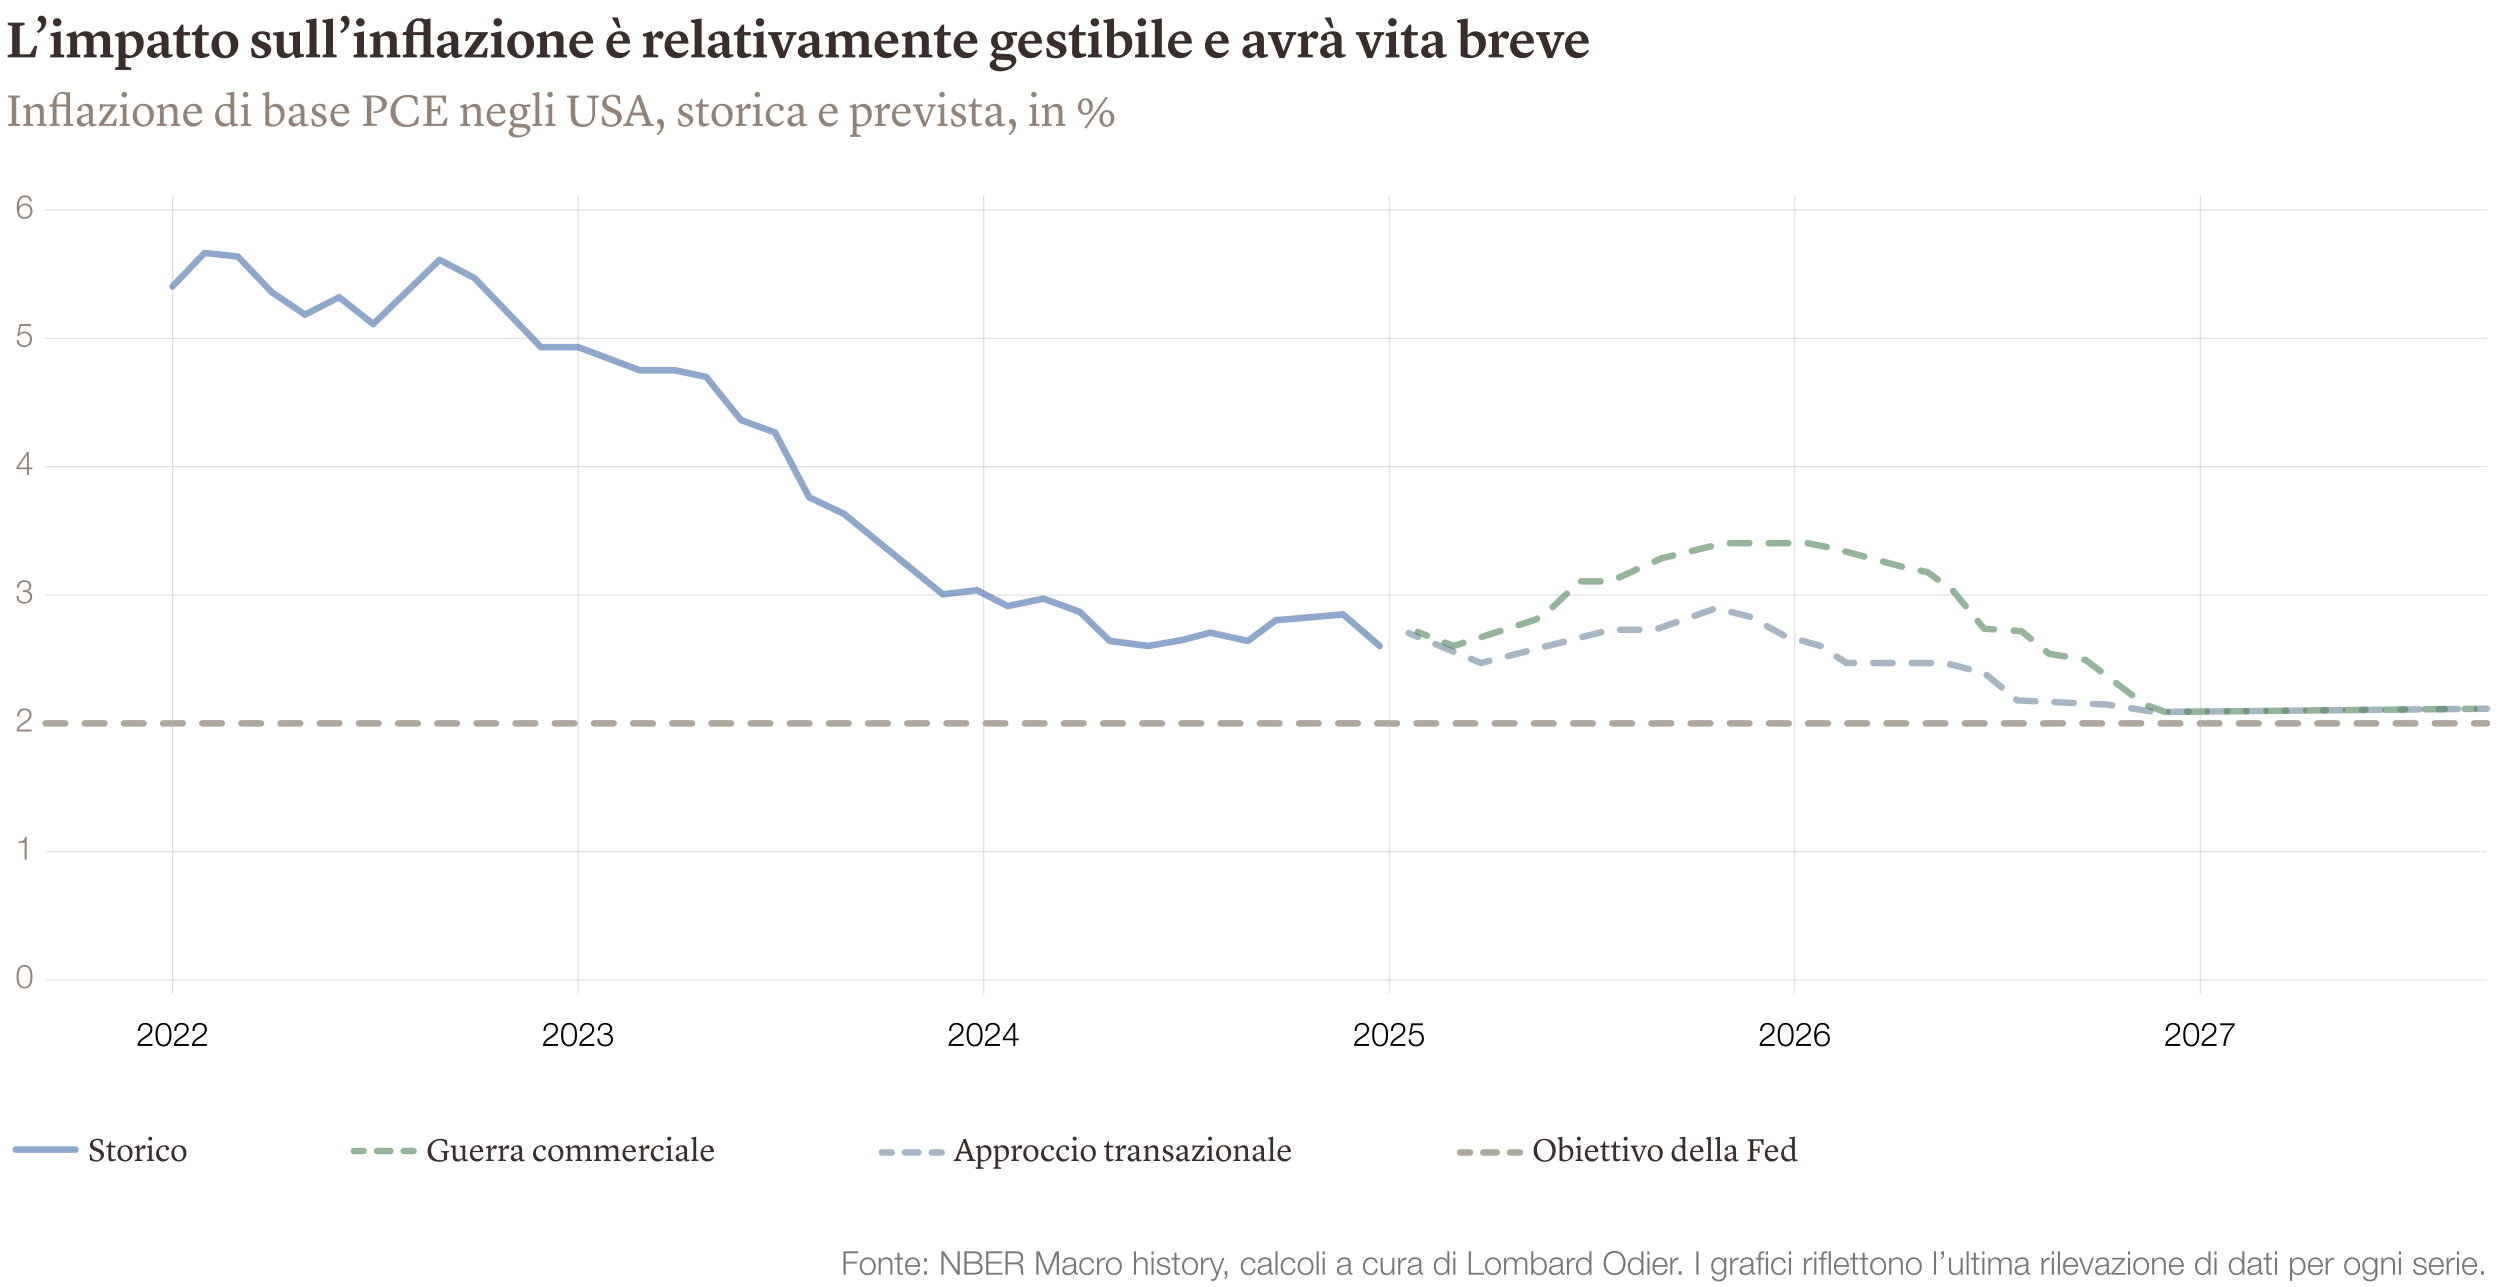 <svg xmlns="http://www.w3.org/2000/svg" viewBox="0 0 765.91 394.23"><defs><style>.cls-1,.cls-3{opacity:.6}.cls-4{fill:#776d5c}.cls-5{fill:#77777a}.cls-6{fill:#928379}.cls-3{fill:#446daa}.cls-7{fill:#4c8456}.cls-8{fill:#c1c1c1;opacity:.5}.cls-9{fill:#392e2c}.cls-10{fill:#6a869d}</style></defs><g id="titles_disclaimer" data-name="titles + disclaimer"><g><path d="m9.19 16.63 1.46-2.61h.74l-.62 3.55H2.33v-.72l1.39-.29V7.97l-1.35-.3v-.72h5.17v.72l-1.49.3v8.66h3.14ZM12.65 7.62c0-.59-.34-1.04-1.14-1.34 0-.88.43-1.46 1.22-1.46.83 0 1.44.77 1.44 1.86 0 1.33-.83 2.56-2.48 3.47 0 0-.37-.58-.38-.59.96-.62 1.35-1.28 1.35-1.94ZM15.41 16.84l1.07-.26v-5.36l-1.03-.27v-.74l3.15-.64v7.01l1.07.26v.74H15.4v-.74Zm.8-10.02c0-.69.54-1.25 1.3-1.25s1.3.56 1.3 1.25-.56 1.25-1.3 1.25-1.3-.56-1.3-1.25ZM30.7 16.84l.87-.24v-3.91c-.02-1.07-.37-1.73-1.41-1.71-.64 0-1.2.37-1.49.59v5.03l.94.26v.72h-3.95v-.74l.88-.24v-3.91c-.03-1.07-.38-1.73-1.42-1.71-.64 0-1.23.38-1.49.61v5.01l.96.26v.72h-4.15v-.74l1.06-.26v-5.31l-1.09-.24v-.62l2.69-.85h.08l.35 1.44h.05c.38-.51 1.25-1.42 2.66-1.42 1.2 0 1.98.45 2.27 1.47h.05c.37-.51 1.25-1.47 2.74-1.47 1.22 0 2.42.46 2.42 2.55v4.48l1.07.26v.72h-4.08v-.74ZM35.27 20.7l1.06-.27v-9.16l-1.09-.24v-.62l2.69-.85h.08l.34 1.39c.35-.46 1.17-1.33 2.5-1.33 1.55 0 3.17 1.07 3.17 3.65s-2.08 4.55-4.56 4.55c-.37 0-.7-.06-.99-.14v2.74l1.71.3v.71h-4.9v-.72Zm3.19-9.32v4.98c.19.24.61.61 1.41.61 1.04 0 2.02-1.02 2.02-2.99 0-1.83-.85-3.01-2.22-3.01-.53 0-.95.24-1.2.42ZM45.06 15.73c0-1.31 1.01-1.89 2.58-2.27l1.86-.45v-.66c0-1.14-.48-1.89-1.41-1.89-.35 0-.75.13-.88.21l-.03 1.65c-.14.06-.56.16-.94.16-.56 0-.9-.27-.9-.82 0-.86 1.67-2.07 3.55-2.07 2 0 2.75.86 2.75 2.66v3.87c0 .46.13.54.59.54h.69v.56s-1.14.54-1.95.54c-.98 0-1.31-.61-1.41-1.38h-.08c-.64.74-1.12 1.39-2.24 1.39s-2.18-.77-2.18-2.06Zm4.44.15V13.7l-1.03.32c-.91.29-1.28.62-1.28 1.23 0 .77.56 1.18 1.18 1.18.54 0 .93-.34 1.12-.56ZM54.09 15.85l.06-5.09h-1.12v-.77l1.15-.34 1.34-2.1h.69v2.29h2.03v.99h-2v4.39c0 1.12.58 1.23 1.17 1.23.45 0 .93-.06.93-.06l.14.66s-1.17.74-2.58.74-1.84-.77-1.83-1.94ZM59.8 15.85l.06-5.09h-1.12v-.77l1.15-.34 1.34-2.1h.69v2.29h2.03v.99h-2v4.39c0 1.12.58 1.23 1.17 1.23.45 0 .93-.06.93-.06l.14.66s-1.17.74-2.58.74-1.84-.77-1.82-1.94ZM64.78 13.85c0-2.38 1.79-4.26 4.11-4.26 2.48 0 4.11 1.55 4.11 3.97s-1.75 4.29-4.11 4.29c-2.69 0-4.11-1.86-4.11-4Zm4.35 3.12c1.02 0 1.58-1.14 1.58-2.69 0-2.32-.87-3.81-2.05-3.81-1.04 0-1.6 1.12-1.6 2.67 0 1.26.4 3.83 2.07 3.83ZM77.14 17.24l-.27-2.5h.67l.86 1.74c.32.34.74.58 1.41.58.74 0 1.27-.4 1.27-1.02 0-.56-.37-.98-1.39-1.44l-.87-.38c-1.18-.53-1.68-1.18-1.68-2.21 0-1.36 1.36-2.43 3.12-2.43.86 0 1.6.19 2.35.54l.08 2.19h-.64l-.64-1.42c-.21-.22-.61-.5-1.19-.5-.69 0-1.14.4-1.14.98 0 .5.26.85 1.18 1.25l.86.37c1.49.64 1.97 1.3 1.97 2.3 0 1.44-1.49 2.59-3.34 2.59-1.04 0-1.73-.24-2.63-.64ZM89.88 16.44c-.34.43-1.23 1.39-2.67 1.39-1.3 0-2.43-.77-2.43-2.67v-4.19l-1.09-.26v-.7l3.23-.35v4.99c.02 1.14.43 1.79 1.44 1.79.72 0 1.2-.35 1.41-.56v-4.91l-1.23-.24v-.71l3.38-.35v6.72l1.19.27v.71l-2.58.46-.64-1.39ZM93.78 16.85l1.04-.27V7.12l-1.07-.29v-.69l3.22-.51v10.96l1.12.26v.72h-4.31v-.72ZM98.84 16.85l1.04-.27V7.12l-1.07-.29v-.69l3.22-.51v10.96l1.12.26v.72h-4.3v-.72ZM105.54 7.62c0-.59-.34-1.04-1.14-1.34 0-.88.43-1.46 1.22-1.46.83 0 1.44.77 1.44 1.86 0 1.33-.83 2.56-2.48 3.47 0 0-.37-.58-.38-.59.96-.62 1.34-1.28 1.34-1.94ZM108.31 16.84l1.07-.26v-5.36l-1.02-.27v-.74l3.15-.64v7.01l1.07.26v.74h-4.27v-.74Zm.8-10.02c0-.69.54-1.25 1.3-1.25s1.3.56 1.3 1.25-.56 1.25-1.3 1.25-1.3-.56-1.3-1.25ZM113.33 16.85l1.06-.27v-5.31l-1.09-.24v-.62l2.69-.85h.08l.35 1.44h.02c.38-.45 1.36-1.42 2.67-1.42 1.63 0 2.45.77 2.45 2.69v4.34l1.09.26v.72h-4.1v-.74l.88-.24v-3.87c-.03-1.14-.45-1.76-1.49-1.74-.64 0-1.18.34-1.42.53v5.09l.96.26v.72h-4.14v-.72ZM128.74 16.84l1.01-.26v-5.83h-3.15v5.83l1.12.26v.74h-4.3v-.74l1.06-.26v-5.83h-1.12V10l1.1-.35c.18-2.38 1.86-4.08 4.15-4.08.69 0 1.25.16 1.66.4l1.62-.34v10.95l1.17.27v.72h-4.3v-.74Zm-2.16-7.86v.86h3.17V7.41c-.35-.56-.85-1.02-1.62-1.02-.99 0-1.58.59-1.55 2.59ZM133.81 15.73c0-1.31 1.01-1.89 2.58-2.27l1.86-.45v-.66c0-1.14-.48-1.89-1.41-1.89-.35 0-.75.13-.88.21l-.03 1.65c-.14.06-.56.16-.94.16-.56 0-.9-.27-.9-.82 0-.86 1.67-2.07 3.55-2.07 2 0 2.75.86 2.75 2.66v3.87c0 .46.13.54.59.54h.69v.56s-1.14.54-1.95.54c-.98 0-1.31-.61-1.41-1.38h-.08c-.64.74-1.12 1.39-2.24 1.39s-2.18-.77-2.18-2.06Zm4.44.15V13.7l-1.02.32c-.91.29-1.28.62-1.28 1.23 0 .77.56 1.18 1.19 1.18.54 0 .93-.34 1.12-.56ZM142.34 17.57v-.72l4.32-6.16h-2.5l-.93 1.84h-.62l.11-2.8 1.49.11h5.27v.34l-4.61 6.51h2.82l1.06-1.97h.66l-.3 2.91-1.41-.06h-5.35ZM150.39 16.84l1.07-.26v-5.36l-1.03-.27v-.74l3.15-.64v7.01l1.07.26v.74h-4.27v-.74Zm.8-10.02c0-.69.54-1.25 1.3-1.25s1.3.56 1.3 1.25-.56 1.25-1.3 1.25-1.3-.56-1.3-1.25ZM155.4 13.85c0-2.38 1.79-4.26 4.11-4.26 2.48 0 4.11 1.55 4.11 3.97s-1.74 4.29-4.11 4.29c-2.69 0-4.11-1.86-4.11-4Zm4.35 3.12c1.02 0 1.58-1.14 1.58-2.69 0-2.32-.86-3.81-2.05-3.81-1.04 0-1.6 1.12-1.6 2.67 0 1.26.4 3.83 2.06 3.83ZM164.41 16.85l1.06-.27v-5.31l-1.09-.24v-.62l2.69-.85h.08l.35 1.44h.02c.38-.45 1.36-1.42 2.67-1.42 1.63 0 2.45.77 2.45 2.69v4.34l1.09.26v.72h-4.1v-.74l.88-.24v-3.87c-.03-1.14-.45-1.76-1.49-1.74-.64 0-1.18.34-1.42.53v5.09l.96.26v.72h-4.15v-.72ZM174.44 13.99c0-2.71 2.02-4.42 4.11-4.42s3.14 1.58 3.18 3.78h-5.35c.13 1.94 1.33 2.88 2.83 2.88 1.31 0 2.19-.98 2.19-.98l.37.34c-.4.51-1.26 2.23-3.58 2.23-2.69 0-3.76-2.13-3.76-3.83Zm1.97-1.49h3.12c0-1.04-.38-2.03-1.39-2.03-.86 0-1.58.8-1.73 2.03ZM185.77 13.99c0-2.71 2.02-4.42 4.11-4.42s3.14 1.58 3.18 3.78h-5.35c.13 1.94 1.33 2.88 2.83 2.88 1.31 0 2.19-.98 2.19-.98l.37.34c-.4.51-1.26 2.23-3.58 2.23-2.69 0-3.76-2.13-3.76-3.83Zm1.79-8.36v-.29h1.73l.86 3.19h-.86l-1.73-2.9Zm.17 6.87h3.12c0-1.04-.38-2.03-1.39-2.03-.86 0-1.58.8-1.73 2.03ZM196.98 16.85l1.06-.27v-5.31l-1.09-.21v-.66l2.69-.83h.1l.34 1.79h.03l.26-.38c.56-.85 1.09-1.41 1.83-1.41s1.09.45 1.09 1.04c0 .67-.56 1.25-.74 1.41l-1.67-.74c-.19.13-.45.34-.72.61v4.72l1.47.24v.72h-4.64v-.72ZM203.62 13.99c0-2.71 2.02-4.42 4.11-4.42s3.14 1.58 3.19 3.78h-5.35c.13 1.94 1.33 2.88 2.83 2.88 1.31 0 2.19-.98 2.19-.98l.37.34c-.4.51-1.26 2.23-3.59 2.23-2.69 0-3.76-2.13-3.76-3.83Zm1.97-1.49h3.12c0-1.04-.38-2.03-1.39-2.03-.87 0-1.59.8-1.73 2.03ZM211.76 16.85l1.04-.27V7.12l-1.07-.29v-.69l3.22-.51v10.96l1.12.26v.72h-4.31v-.72ZM216.84 15.73c0-1.31 1.01-1.89 2.58-2.27l1.86-.45v-.66c0-1.14-.48-1.89-1.41-1.89-.35 0-.75.13-.88.21l-.03 1.65c-.14.06-.56.16-.95.16-.56 0-.9-.27-.9-.82 0-.86 1.66-2.07 3.55-2.07 2 0 2.75.86 2.75 2.66v3.87c0 .46.13.54.59.54h.69v.56s-1.14.54-1.95.54c-.98 0-1.31-.61-1.41-1.38h-.08c-.64.74-1.12 1.39-2.24 1.39s-2.18-.77-2.18-2.06Zm4.43.15V13.7l-1.03.32c-.91.29-1.28.62-1.28 1.23 0 .77.56 1.18 1.18 1.18.54 0 .93-.34 1.12-.56ZM225.86 15.85l.06-5.09h-1.12v-.77l1.15-.34 1.34-2.1h.69v2.29h2.03v.99h-2v4.39c0 1.12.58 1.23 1.17 1.23.45 0 .93-.06.93-.06l.14.66s-1.17.74-2.58.74-1.84-.77-1.83-1.94ZM230.74 16.84l1.07-.26v-5.36l-1.03-.27v-.74l3.15-.64v7.01l1.07.26v.74h-4.27v-.74Zm.8-10.02c0-.69.54-1.25 1.29-1.25s1.3.56 1.3 1.25-.56 1.25-1.3 1.25-1.29-.56-1.29-1.25ZM238.81 17.78l-2.71-7-.78-.22v-.72h4.21v.74l-1.15.21 1.65 4.66c.03.08.08.35.08.35h.03s.08-.27.11-.35l1.73-4.53-1.09-.34v-.74h3.12v.74l-.82.21-2.79 7h-1.6ZM244.41 15.73c0-1.31 1.01-1.89 2.58-2.27l1.86-.45v-.66c0-1.14-.48-1.89-1.41-1.89-.35 0-.75.13-.88.21l-.03 1.65c-.14.06-.56.16-.95.16-.56 0-.9-.27-.9-.82 0-.86 1.66-2.07 3.55-2.07 2 0 2.75.86 2.75 2.66v3.87c0 .46.13.54.59.54h.69v.56s-1.14.54-1.95.54c-.98 0-1.31-.61-1.41-1.38h-.08c-.64.74-1.12 1.39-2.24 1.39s-2.18-.77-2.18-2.06Zm4.43.15V13.7l-1.03.32c-.91.29-1.28.62-1.28 1.23 0 .77.56 1.18 1.18 1.18.54 0 .93-.34 1.12-.56ZM263.13 16.84l.86-.24v-3.91c-.02-1.07-.37-1.73-1.41-1.71-.64 0-1.2.37-1.49.59v5.03l.95.26v.72h-3.96v-.74l.88-.24v-3.91c-.03-1.07-.38-1.73-1.42-1.71-.64 0-1.23.38-1.49.61v5.01l.96.26v.72h-4.14v-.74l1.06-.26v-5.31l-1.09-.24v-.62l2.69-.85h.08l.35 1.44h.05c.38-.51 1.25-1.42 2.66-1.42 1.2 0 1.99.45 2.27 1.47h.05c.37-.51 1.25-1.47 2.74-1.47 1.22 0 2.42.46 2.42 2.55v4.48l1.07.26v.72h-4.08v-.74ZM267.94 13.99c0-2.71 2.02-4.42 4.11-4.42s3.14 1.58 3.19 3.78h-5.35c.13 1.94 1.33 2.88 2.83 2.88 1.31 0 2.19-.98 2.19-.98l.37.34c-.4.51-1.26 2.23-3.59 2.23-2.69 0-3.76-2.13-3.76-3.83Zm1.97-1.49h3.12c0-1.04-.38-2.03-1.39-2.03-.87 0-1.59.8-1.73 2.03ZM276.32 16.85l1.06-.27v-5.31l-1.09-.24v-.62l2.69-.85h.08l.35 1.44h.02c.38-.45 1.36-1.42 2.67-1.42 1.63 0 2.45.77 2.45 2.69v4.34l1.09.26v.72h-4.1v-.74l.88-.24v-3.87c-.03-1.14-.45-1.76-1.49-1.74-.64 0-1.18.34-1.42.53v5.09l.96.26v.72h-4.15v-.72ZM287.13 15.85l.06-5.09h-1.12v-.77l1.15-.34 1.34-2.1h.69v2.29h2.03v.99h-2v4.39c0 1.12.58 1.23 1.17 1.23.45 0 .93-.06.93-.06l.14.66s-1.17.74-2.58.74-1.84-.77-1.82-1.94ZM292.15 13.99c0-2.71 2.02-4.42 4.11-4.42s3.14 1.58 3.19 3.78h-5.35c.13 1.94 1.33 2.88 2.83 2.88 1.31 0 2.19-.98 2.19-.98l.37.34c-.4.51-1.27 2.23-3.59 2.23-2.69 0-3.76-2.13-3.76-3.83Zm1.97-1.49h3.12c0-1.04-.38-2.03-1.39-2.03-.86 0-1.58.8-1.73 2.03ZM309.7 10.8l-.02.05c.37.34.75.91.75 1.74 0 1.6-1.49 2.83-3.43 2.83-.51 0-1.01-.08-1.44-.22-.19.18-.4.48-.4.72 0 .34.29.48.83.5l2.8.14c1.81.06 2.58.93 2.58 1.97 0 1.62-2.18 3.31-5.01 3.31-1.97 0-3.15-.86-3.15-1.92 0-.91.74-1.44 1.47-1.76l.21-.1v-.05l-1.23-1.17c.21-.69.64-1.39 1.25-1.98-.79-.5-1.28-1.28-1.28-2.31 0-1.78 1.55-2.96 3.41-2.96.77 0 1.39.19 2.08.45l2.46-.29v1.2l-1.89-.16Zm-4.22 7.46a1.5 1.5 0 0 0-.32.94c0 .77.83 1.46 2.29 1.46 1.71 0 2.45-.75 2.45-1.41 0-.48-.35-.77-1.01-.83l-3.41-.16Zm2.99-5.36c0-1.62-.74-2.53-1.58-2.53s-1.27.66-1.27 1.65c0 1.55.71 2.58 1.59 2.58s1.26-.86 1.26-1.7ZM311.94 13.99c0-2.71 2.02-4.42 4.11-4.42s3.14 1.58 3.19 3.78h-5.35c.13 1.94 1.33 2.88 2.83 2.88 1.31 0 2.19-.98 2.19-.98l.37.34c-.4.51-1.26 2.23-3.59 2.23-2.69 0-3.76-2.13-3.76-3.83Zm1.97-1.49h3.12c0-1.04-.38-2.03-1.39-2.03-.87 0-1.59.8-1.73 2.03ZM320.77 17.24l-.27-2.5h.67l.87 1.74c.32.34.74.58 1.41.58.74 0 1.27-.4 1.27-1.02 0-.56-.37-.98-1.39-1.44l-.87-.38c-1.18-.53-1.68-1.18-1.68-2.21 0-1.36 1.36-2.43 3.12-2.43.86 0 1.6.19 2.35.54l.08 2.19h-.64l-.64-1.42c-.21-.22-.61-.5-1.19-.5-.69 0-1.14.4-1.14.98 0 .5.26.85 1.19 1.25l.86.37c1.49.64 1.97 1.3 1.97 2.3 0 1.44-1.49 2.59-3.34 2.59-1.04 0-1.73-.24-2.62-.64ZM328.45 15.85l.06-5.09h-1.12v-.77l1.15-.34 1.34-2.1h.69v2.29h2.03v.99h-2v4.39c0 1.12.58 1.23 1.17 1.23.45 0 .93-.06.93-.06l.14.66s-1.17.74-2.58.74-1.84-.77-1.83-1.94ZM333.33 16.84l1.07-.26v-5.36l-1.02-.27v-.74l3.15-.64v7.01l1.07.26v.74h-4.27v-.74Zm.8-10.02c0-.69.54-1.25 1.3-1.25s1.3.56 1.3 1.25-.56 1.25-1.3 1.25-1.3-.56-1.3-1.25ZM339.72 17.4l-.56-.22V7.12l-1.07-.29v-.69l3.22-.51v5.15c.38-.46 1.15-1.17 2.35-1.17 1.62 0 3.23 1.04 3.23 3.67s-2.37 4.53-4.85 4.53c-.87 0-1.78-.19-2.32-.42Zm1.58-6v5.03s.58.56 1.39.56c1.09 0 2.06-1.06 2.06-3.09 0-1.79-.87-2.95-2.21-2.95-.54 0-.99.26-1.25.45ZM347.73 16.84l1.07-.26v-5.36l-1.02-.27v-.74l3.15-.64v7.01l1.07.26v.74h-4.27v-.74Zm.8-10.02c0-.69.54-1.25 1.3-1.25s1.3.56 1.3 1.25-.56 1.25-1.3 1.25-1.3-.56-1.3-1.25ZM352.76 16.85l1.04-.27V7.12l-1.07-.29v-.69l3.22-.51v10.96l1.12.26v.72h-4.3v-.72ZM357.85 13.99c0-2.71 2.02-4.42 4.11-4.42s3.14 1.58 3.19 3.78h-5.35c.13 1.94 1.33 2.88 2.83 2.88 1.31 0 2.19-.98 2.19-.98l.37.34c-.4.51-1.27 2.23-3.59 2.23-2.69 0-3.76-2.13-3.76-3.83Zm1.97-1.49h3.12c0-1.04-.38-2.03-1.39-2.03-.86 0-1.58.8-1.73 2.03ZM369.17 13.99c0-2.71 2.02-4.42 4.11-4.42s3.14 1.58 3.19 3.78h-5.35c.13 1.94 1.33 2.88 2.83 2.88 1.31 0 2.19-.98 2.19-.98l.37.34c-.4.51-1.27 2.23-3.59 2.23-2.69 0-3.76-2.13-3.76-3.83Zm1.97-1.49h3.12c0-1.04-.38-2.03-1.39-2.03-.86 0-1.58.8-1.73 2.03ZM380.65 15.73c0-1.31 1.01-1.89 2.58-2.27l1.86-.45v-.66c0-1.14-.48-1.89-1.41-1.89-.35 0-.75.13-.88.21l-.03 1.65c-.14.06-.56.16-.95.16-.56 0-.9-.27-.9-.82 0-.86 1.66-2.07 3.55-2.07 2 0 2.75.86 2.75 2.66v3.87c0 .46.13.54.59.54h.69v.56s-1.14.54-1.95.54c-.98 0-1.31-.61-1.41-1.38h-.08c-.64.74-1.12 1.39-2.24 1.39s-2.18-.77-2.18-2.06Zm4.43.15V13.7l-1.03.32c-.91.29-1.28.62-1.28 1.23 0 .77.56 1.18 1.18 1.18.54 0 .93-.34 1.12-.56ZM391.91 17.78l-2.71-7-.78-.22v-.72h4.21v.74l-1.15.21 1.65 4.66c.03.08.08.35.08.35h.03s.08-.27.11-.35l1.73-4.53-1.09-.34v-.74h3.12v.74l-.82.21-2.79 7h-1.6ZM397.57 16.85l1.06-.27v-5.31l-1.09-.21v-.66l2.69-.83h.1l.34 1.79h.03l.26-.38c.56-.85 1.09-1.41 1.82-1.41s1.09.45 1.09 1.04c0 .67-.56 1.25-.74 1.41l-1.66-.74c-.19.13-.45.34-.72.61v4.72l1.47.24v.72h-4.64v-.72ZM404.44 15.73c0-1.31 1.01-1.89 2.58-2.27l1.86-.45v-.66c0-1.14-.48-1.89-1.41-1.89-.35 0-.75.13-.88.21l-.03 1.65c-.14.06-.56.16-.95.16-.56 0-.9-.27-.9-.82 0-.86 1.66-2.07 3.55-2.07 2 0 2.75.86 2.75 2.66v3.87c0 .46.13.54.59.54h.69v.56s-1.14.54-1.95.54c-.98 0-1.31-.61-1.41-1.38h-.08c-.64.74-1.12 1.39-2.24 1.39s-2.18-.77-2.18-2.06Zm1.52-10.1v-.29h1.73l.87 3.19h-.87l-1.73-2.9Zm2.91 10.25V13.7l-1.03.32c-.91.29-1.28.62-1.28 1.23 0 .77.56 1.18 1.18 1.18.54 0 .93-.34 1.12-.56ZM418.86 17.78l-2.71-7-.79-.22v-.72h4.21v.74l-1.15.21 1.65 4.66c.03.08.08.35.08.35h.03s.08-.27.11-.35l1.73-4.53-1.09-.34v-.74h3.12v.74l-.82.21-2.79 7h-1.6ZM424.49 16.84l1.07-.26v-5.36l-1.02-.27v-.74l3.15-.64v7.01l1.07.26v.74h-4.27v-.74Zm.8-10.02c0-.69.54-1.25 1.3-1.25s1.3.56 1.3 1.25-.56 1.25-1.3 1.25-1.3-.56-1.3-1.25ZM430.23 15.85l.06-5.09h-1.12v-.77l1.15-.34 1.34-2.1h.69v2.29h2.03v.99h-2v4.39c0 1.12.58 1.23 1.17 1.23.45 0 .93-.06.93-.06l.14.66s-1.17.74-2.58.74-1.84-.77-1.82-1.94ZM435.4 15.73c0-1.31 1.01-1.89 2.58-2.27l1.86-.45v-.66c0-1.14-.48-1.89-1.41-1.89-.35 0-.75.13-.88.21l-.03 1.65c-.14.06-.56.16-.95.16-.56 0-.9-.27-.9-.82 0-.86 1.66-2.07 3.55-2.07 2 0 2.75.86 2.75 2.66v3.87c0 .46.13.54.59.54h.69v.56s-1.14.54-1.95.54c-.98 0-1.31-.61-1.41-1.38h-.08c-.64.74-1.12 1.39-2.24 1.39s-2.18-.77-2.18-2.06Zm4.43.15V13.7l-1.03.32c-.91.29-1.28.62-1.28 1.23 0 .77.56 1.18 1.18 1.18.54 0 .93-.34 1.12-.56ZM448.06 17.4l-.56-.22V7.12l-1.07-.29v-.69l3.22-.51v5.15c.38-.46 1.15-1.17 2.35-1.17 1.62 0 3.23 1.04 3.23 3.67s-2.37 4.53-4.85 4.53c-.86 0-1.78-.19-2.32-.42Zm1.58-6v5.03s.58.56 1.39.56c1.09 0 2.06-1.06 2.06-3.09 0-1.79-.86-2.95-2.21-2.95-.54 0-.99.26-1.25.45ZM456.02 16.85l1.06-.27v-5.31l-1.09-.21v-.66l2.69-.83h.1l.34 1.79h.03l.26-.38c.56-.85 1.09-1.41 1.83-1.41s1.09.45 1.09 1.04c0 .67-.56 1.25-.74 1.41l-1.66-.74c-.19.13-.45.34-.72.61v4.72l1.47.24v.72h-4.64v-.72ZM462.66 13.99c0-2.71 2.02-4.42 4.11-4.42s3.14 1.58 3.19 3.78h-5.35c.13 1.94 1.33 2.88 2.83 2.88 1.31 0 2.19-.98 2.19-.98l.37.34c-.4.51-1.26 2.23-3.59 2.23-2.69 0-3.76-2.13-3.76-3.83Zm1.97-1.49h3.12c0-1.04-.38-2.03-1.39-2.03-.87 0-1.59.8-1.73 2.03ZM474.09 17.78l-2.71-7-.79-.22v-.72h4.21v.74l-1.15.21 1.65 4.66c.03.08.08.35.08.35h.03s.08-.27.11-.35l1.73-4.53-1.09-.34v-.74h3.12v.74l-.82.21-2.79 7h-1.6ZM479.46 13.99c0-2.71 2.02-4.42 4.11-4.42s3.14 1.58 3.19 3.78h-5.35c.13 1.94 1.33 2.88 2.83 2.88 1.31 0 2.19-.98 2.19-.98l.37.34c-.4.51-1.26 2.23-3.59 2.23-2.69 0-3.76-2.13-3.76-3.83Zm1.97-1.49h3.12c0-1.04-.38-2.03-1.39-2.03-.87 0-1.59.8-1.73 2.03Z" class="cls-9"/><path d="m2.42 38.11 1.19-.32v-7.71l-1.19-.36v-.45h3.74v.45l-1.19.36v7.71l1.19.34v.45H2.42v-.46ZM7.15 38.1l.88-.29v-4.72l-.94-.22v-.38l1.72-.67h.07l.31 1.27h.01c.24-.28 1.12-1.27 2.3-1.27 1.3 0 1.91.56 1.91 2.35v3.66l.91.29v.46h-2.9v-.48l.8-.28v-3.54c-.06-.98-.35-1.53-1.29-1.53s-1.71.77-1.71.8v4.27l.92.28v.48h-3v-.48ZM19.49 38.1l.81-.29v-5.16h-2.96v5.16l.92.29v.48h-3v-.48l.88-.29V32.7h-1.01v-.57l.99-.28c.14-2.27 1.43-3.71 3.29-3.71.49 0 .87.11 1.15.27l.9-.27v9.68l1.04.29v.48h-3.03v-.48Zm-2.14-6.11h2.96v-2.63c-.31-.36-.74-.64-1.23-.64-.95 0-1.72.49-1.72 2.66V32ZM23.53 37.15c0-1.12.81-1.62 2.26-2l1.44-.38v-.73c-.03-1.08-.59-1.64-1.33-1.64-.42 0-.77.18-.88.25l-.06 1.39s-.35.04-.56.04c-.45 0-.67-.22-.67-.6 0-.64 1.23-1.67 2.68-1.67s2.03.64 2.03 2.03v3.78c0 .28.07.38.46.38h.7v.39s-.81.35-1.33.35c-.71 0-1.01-.49-1.01-1.09h-.04c-.78.74-1.12 1.13-2 1.13-.74 0-1.68-.52-1.68-1.64Zm3.7-.07v-1.85l-1.34.45c-.66.22-1.08.49-1.08 1.08 0 .71.55 1.08 1.15 1.08.67 0 1.11-.5 1.27-.76ZM30.27 38.57v-.48l3.82-5.5h-2.48l-.62 1.47h-.43V31.9l1.04.08h4.2v.21l-4.01 5.77h2.69l.8-1.65h.45l-.2 2.31-1.05-.06h-4.22ZM36.66 38.1l.94-.31V33l-.83-.29v-.49l1.99-.41v6l1.05.29v.48h-3.15v-.48Zm.56-9.12c0-.46.41-.85.87-.85s.85.39.85.85-.41.85-.85.85-.87-.39-.87-.85ZM40.64 35.41c0-2 1.43-3.63 3.25-3.63 1.99 0 3.25 1.25 3.25 3.36s-1.4 3.66-3.25 3.66c-2.12 0-3.25-1.58-3.25-3.39Zm3.42 2.77c1.12 0 1.81-1.13 1.81-2.56 0-2.06-.87-3.24-2.13-3.24-1.15 0-1.82 1.11-1.82 2.54 0 1.54.64 3.26 2.14 3.26ZM48.1 38.1l.88-.29v-4.72l-.94-.22v-.38l1.72-.67h.07l.31 1.27h.01c.24-.28 1.12-1.27 2.3-1.27 1.3 0 1.91.56 1.91 2.35v3.66l.91.29v.46h-2.9v-.48l.8-.28v-3.54c-.06-.98-.35-1.53-1.29-1.53s-1.71.77-1.71.8v4.27l.92.28v.48h-3v-.48ZM56.12 35.53c0-2.09 1.34-3.73 3.31-3.73 1.55 0 2.47 1.05 2.47 2.97h-4.64v.14c0 1.74.99 2.82 2.45 2.82 1.19 0 1.95-1.05 1.95-1.05l.28.17s-.66 1.95-2.75 1.95c-2.33 0-3.07-2.06-3.07-3.26Zm1.21-1.3h3.17c-.01-.95-.45-1.81-1.37-1.81s-1.58.77-1.79 1.81ZM69.34 28.5l2.45-.38v9.64l1.13.28v.46l-1.88.27-.34-.95c-.53.52-1.11.98-1.97.98-1.97 0-2.83-1.62-2.83-3.15 0-2.28 1.49-3.84 3.49-3.84.52 0 .91.07 1.21.14v-2.79l-1.26-.22v-.43Zm1.26 8.98v-4.16s-.53-.92-1.53-.92c-1.09 0-1.99.91-1.99 2.54 0 1.37.54 2.91 2.35 2.91.48 0 .87-.17 1.16-.36ZM73.82 38.1l.94-.31V33l-.83-.29v-.49l1.99-.41v6l1.05.29v.48h-3.15v-.48Zm.56-9.12c0-.46.41-.85.87-.85s.85.39.85.85-.41.85-.85.85-.87-.39-.87-.85ZM81.81 38.53l-.52-.22v-8.98l-.87-.27v-.45l2.06-.49v4.76c.25-.35.92-1.08 2.06-1.08 1.3 0 2.66.9 2.66 3.18s-1.82 3.81-3.73 3.81c-.79 0-1.33-.13-1.67-.27Zm.68-5.15v4.24s.62.56 1.44.56c1.02 0 2.07-.97 2.07-2.82 0-1.62-.86-2.66-2.06-2.66-.67 0-1.22.43-1.46.67ZM88.39 37.15c0-1.12.81-1.62 2.25-2l1.44-.38v-.73c-.03-1.08-.59-1.64-1.33-1.64-.42 0-.77.18-.88.25l-.06 1.39s-.35.04-.56.04c-.45 0-.67-.22-.67-.6 0-.64 1.23-1.67 2.68-1.67s2.03.64 2.03 2.03v3.78c0 .28.07.38.46.38h.7v.39s-.81.35-1.33.35c-.71 0-1.01-.49-1.01-1.09h-.04c-.78.74-1.12 1.13-2 1.13-.74 0-1.68-.52-1.68-1.64Zm3.7-.07v-1.85l-1.34.45c-.66.22-1.08.49-1.08 1.08 0 .71.55 1.08 1.15 1.08.67 0 1.11-.5 1.27-.76ZM95.6 38.29l-.22-1.96h.46l.71 1.54c.21.18.5.42 1.15.42.71 0 1.21-.42 1.21-1.06 0-.52-.29-.94-1.36-1.42l-.56-.25c-.97-.43-1.44-.94-1.44-1.83 0-1.08 1.13-1.95 2.41-1.95.52 0 1.11.15 1.65.45l.07 1.67h-.42l-.57-1.22c-.17-.14-.45-.35-.94-.35-.67 0-1.06.43-1.06.97 0 .56.29.91 1.13 1.29l.6.27c1.25.55 1.65 1.16 1.65 1.92 0 1.16-1.29 2.07-2.65 2.07-.71 0-1.36-.27-1.82-.55ZM101.23 35.53c0-2.09 1.34-3.73 3.31-3.73 1.55 0 2.47 1.05 2.47 2.97h-4.64v.14c0 1.74.99 2.82 2.45 2.82 1.19 0 1.95-1.05 1.95-1.05l.28.17s-.66 1.95-2.75 1.95c-2.33 0-3.07-2.06-3.07-3.26Zm1.21-1.3h3.17c-.01-.95-.45-1.81-1.37-1.81s-1.58.77-1.79 1.81ZM117.1 31.98c0-1.18-.98-2.24-3.35-2.24v8.05l1.78.32v.46h-4.33v-.46l1.19-.32v-7.71l-1.19-.36v-.45l3.07-.03c2.83-.03 4.27.99 4.27 2.51 0 2.1-2.28 3.01-4.15 2.89v-.46c1.64-.13 2.7-.85 2.7-2.2ZM119.63 34.25c0-2.97 2.27-5.21 5.31-5.21 1.32 0 2.2.35 2.93.76l.08 2.34h-.52l-.77-1.88c-.42-.28-1.02-.53-1.85-.53-2.03 0-3.64 1.61-3.64 4.03 0 2.88 1.65 4.47 3.75 4.47.87 0 1.55-.36 1.92-.63l1.05-1.98h.52l-.36 2.35c-1.13.59-2.21.95-3.57.95-3.56 0-4.85-2.45-4.85-4.68ZM132.2 34.08v3.84h3.28l1.13-1.85h.52l-.45 2.51h-7.03v-.46l1.19-.32v-7.69l-1.19-.38v-.45h5.76l1.22-.06v2.48h-.5l-.76-1.79h-3.17v3.53h1.82l.41-1.15h.45v2.86h-.49l-.37-1.07h-1.82ZM141.05 38.1l.88-.29v-4.72l-.94-.22v-.38l1.72-.67h.07l.31 1.27h.01c.24-.28 1.12-1.27 2.3-1.27 1.3 0 1.9.56 1.9 2.35v3.66l.91.29v.46h-2.9v-.48l.8-.28v-3.54c-.06-.98-.35-1.53-1.29-1.53s-1.71.77-1.71.8v4.27l.92.28v.48h-3v-.48ZM149.07 35.53c0-2.09 1.34-3.73 3.31-3.73 1.55 0 2.46 1.05 2.46 2.97h-4.64v.14c0 1.74 1 2.82 2.45 2.82 1.19 0 1.95-1.05 1.95-1.05l.28.17s-.66 1.95-2.75 1.95c-2.33 0-3.07-2.06-3.07-3.26Zm1.2-1.3h3.17c-.01-.95-.45-1.81-1.37-1.81s-1.58.77-1.79 1.81ZM160.89 32.72v.04c.34.29.7.81.7 1.55 0 1.53-1.39 2.51-2.79 2.51-.35 0-.69-.06-1.01-.17-.32.25-.49.49-.49.7 0 .2.2.46.52.48l2.65.15c1.39.08 2 .7 2 1.57 0 1.16-1.5 2.59-4.1 2.59-1.33 0-2.54-.56-2.54-1.58 0-.52.35-1.11 1.02-1.47l.34-.18v-.03l-.99-.95c.28-.71.59-1.06 1.11-1.5-.64-.39-1.11-1.08-1.11-2.06 0-1.53 1.19-2.56 2.69-2.56.64 0 1.09.15 1.65.35l1.95-.21v.85l-1.6-.08Zm-3.2 6.23c-.21.22-.6.74-.6 1.25s.46 1.25 1.93 1.25c1.72 0 2.44-.83 2.44-1.47 0-.49-.32-.8-1.12-.85l-2.65-.17Zm2.62-4.45c0-1.5-.67-2.14-1.51-2.14s-1.32.62-1.32 1.68c0 1.37.57 2.19 1.48 2.19.74 0 1.34-.66 1.34-1.72ZM163.15 38.1l.88-.29v-8.47l-.9-.27v-.45l2.09-.49v9.69l.95.28v.48h-3.03v-.48ZM167.08 38.1l.94-.31V33l-.83-.29v-.49l1.99-.41v6l1.05.29v.48h-3.15v-.48Zm.57-9.12c0-.46.41-.85.87-.85s.85.39.85.85-.41.85-.85.85-.87-.39-.87-.85ZM174.83 35.02v-4.93l-1.19-.36v-.45h3.78v.45l-1.19.36v4.58c0 1.91.53 3.45 2.51 3.45s2.76-1.05 2.73-3.38l-.04-4.52-1.62-.49v-.45h3.68v.45l-1.19.36v4.93c-.03 2.63-1.85 3.89-3.68 3.89-3.01 0-3.78-1.62-3.78-3.89ZM184.35 35.63h.53l.77 2.02c.29.24.8.56 1.62.56 1.08 0 1.88-.67 1.88-1.74 0-.71-.34-1.36-1.34-1.78l-1.43-.6c-1.23-.53-1.9-1.23-1.9-2.41 0-1.51 1.37-2.69 3.29-2.69.88 0 1.74.31 2.17.57l.08 2.31h-.48l-.73-1.9c-.08-.06-.52-.39-1.23-.39-1.09 0-1.79.76-1.79 1.57s.45 1.26 1.19 1.6l1.67.76c1.37.62 1.86 1.4 1.86 2.44 0 1.75-1.78 2.9-3.35 2.9-.91 0-1.98-.29-2.63-.73l-.18-2.48ZM190.95 38.13l.81-.32 3.4-8.6.48-.07.49-.14 3.22 8.81.95.31v.46h-3.6v-.46l1.19-.32-.86-2.45h-3.42l-.81 2.28 1.35.49v.46h-3.21v-.45Zm2.99-3.63h2.82l-1.39-3.96h-.01l-1.42 3.96ZM202.37 39.06c0-.71-.35-1.18-1.05-1.34-.13-.57.07-1.29.8-1.29.64 0 1.3.5 1.3 1.75s-.84 2.61-2.03 3.25c0 0-.24-.29-.27-.35.87-.59 1.25-1.39 1.25-2.02ZM207.91 38.29l-.22-1.96h.46l.71 1.54c.21.18.5.42 1.15.42.71 0 1.2-.42 1.2-1.06 0-.52-.29-.94-1.36-1.42l-.56-.25c-.97-.43-1.44-.94-1.44-1.83 0-1.08 1.13-1.95 2.41-1.95.52 0 1.11.15 1.65.45l.07 1.67h-.42l-.57-1.22c-.17-.14-.45-.35-.94-.35-.67 0-1.06.43-1.06.97 0 .56.29.91 1.13 1.29l.6.27c1.25.55 1.65 1.16 1.65 1.92 0 1.16-1.29 2.07-2.65 2.07-.71 0-1.36-.27-1.82-.55ZM214.08 37.2l.04-4.51h-.98v-.59l1.02-.25.62-1.67h.48v1.81h1.88v.74h-1.85v3.91c0 1.12.41 1.21.94 1.21.45 0 1.05-.1 1.05-.1l.08.35s-.8.63-1.86.63-1.43-.66-1.41-1.53ZM217.97 35.41c0-2 1.43-3.63 3.25-3.63 1.99 0 3.25 1.25 3.25 3.36s-1.4 3.66-3.25 3.66c-2.12 0-3.25-1.58-3.25-3.39Zm3.42 2.77c1.12 0 1.81-1.13 1.81-2.56 0-2.06-.87-3.24-2.13-3.24-1.15 0-1.82 1.11-1.82 2.54 0 1.54.64 3.26 2.14 3.26ZM225.43 38.1l.88-.31v-4.71l-.94-.18v-.42l1.9-.67h.07l.08 1.75h.03l.45-.6c.67-.91 1.02-1.18 1.48-1.18s.69.28.69.7c0 .36-.21.67-.45.97l-1.08-.36c-.31.25-.64.53-1.06 1.06v3.7l1.23.24v.49h-3.29v-.48ZM230.6 38.1l.94-.31V33l-.83-.29v-.49l1.99-.41v6l1.05.29v.48h-3.15v-.48Zm.56-9.12c0-.46.41-.85.87-.85s.85.39.85.85-.41.85-.85.85-.87-.39-.87-.85ZM234.56 35.52c0-2.27 1.82-3.71 3.52-3.71 1.15 0 2.03.62 2.03 1.4 0 .41-.25.77-.74.77-.25 0-.48-.04-.48-.04l-.21-1.3s-.29-.22-.84-.22c-1.16 0-2.04 1.08-2.04 2.56s1.01 2.84 2.42 2.84c1.01 0 1.64-.88 1.64-.88l.28.18s-.62 1.68-2.56 1.68c-1.58 0-3.01-1.12-3.01-3.28ZM241.25 37.15c0-1.12.81-1.62 2.26-2l1.44-.38v-.73c-.03-1.08-.59-1.64-1.33-1.64-.42 0-.77.18-.88.25l-.05 1.39s-.35.04-.56.04c-.45 0-.67-.22-.67-.6 0-.64 1.23-1.67 2.67-1.67s2.03.64 2.03 2.03v3.78c0 .28.07.38.46.38h.7v.39s-.81.35-1.33.35c-.71 0-1.01-.49-1.01-1.09h-.04c-.78.74-1.12 1.13-2 1.13-.74 0-1.68-.52-1.68-1.64Zm3.7-.07v-1.85l-1.35.45c-.66.22-1.08.49-1.08 1.08 0 .71.55 1.08 1.15 1.08.67 0 1.11-.5 1.28-.76ZM250.87 35.53c0-2.09 1.34-3.73 3.31-3.73 1.55 0 2.46 1.05 2.46 2.97H252v.14c0 1.74.99 2.82 2.45 2.82 1.19 0 1.95-1.05 1.95-1.05l.28.17s-.66 1.95-2.74 1.95c-2.33 0-3.07-2.06-3.07-3.26Zm1.21-1.3h3.17c-.02-.95-.45-1.81-1.37-1.81s-1.58.77-1.79 1.81ZM260.38 41.46l.88-.31v-8.07l-.94-.22v-.38l1.72-.67h.07l.27 1.12c.28-.35 1.01-1.12 2.1-1.12 1.39 0 2.62.9 2.62 3.18s-1.85 3.81-3.74 3.81c-.32 0-.63-.06-.91-.14v2.46l1.28.38v.43h-3.35v-.48Zm2.07-8.15v4.38c.12.13.55.49 1.37.49 1.02 0 2.07-.95 2.07-2.8 0-1.61-.83-2.66-2.03-2.66-.64 0-1.15.35-1.41.59ZM268.07 38.1l.88-.31v-4.71l-.94-.18v-.42l1.91-.67h.07l.09 1.75h.03l.45-.6c.67-.91 1.02-1.18 1.49-1.18s.69.28.69.7c0 .36-.21.67-.45.97l-1.08-.36c-.31.25-.64.53-1.06 1.06v3.7l1.23.24v.49h-3.29v-.48ZM273.23 35.53c0-2.09 1.34-3.73 3.31-3.73 1.55 0 2.46 1.05 2.46 2.97h-4.64v.14c0 1.74.99 2.82 2.45 2.82 1.19 0 1.95-1.05 1.95-1.05l.28.17s-.66 1.95-2.74 1.95c-2.33 0-3.07-2.06-3.07-3.26Zm1.21-1.3h3.17c-.02-.95-.45-1.81-1.37-1.81s-1.58.77-1.79 1.81ZM282.84 38.83l-2.47-6.14-.64-.27v-.43h2.98v.43l-1.02.27 1.62 4.41c.05.15.12.39.12.39h.03s.09-.24.14-.39l1.7-4.34-.99-.34v-.43h2.38v.43l-.64.27-2.46 6.14h-.74ZM287.19 38.1l.94-.31V33l-.83-.29v-.49l1.99-.41v6l1.05.29v.48h-3.15v-.48Zm.56-9.12c0-.46.41-.85.87-.85s.85.39.85.85-.41.85-.85.85-.87-.39-.87-.85ZM291.53 38.29l-.22-1.96h.46l.71 1.54c.21.18.5.42 1.15.42.71 0 1.21-.42 1.21-1.06 0-.52-.29-.94-1.36-1.42l-.56-.25c-.96-.43-1.44-.94-1.44-1.83 0-1.08 1.13-1.95 2.41-1.95.52 0 1.11.15 1.65.45l.07 1.67h-.42l-.57-1.22c-.17-.14-.45-.35-.94-.35-.67 0-1.06.43-1.06.97 0 .56.29.91 1.13 1.29l.6.27c1.25.55 1.65 1.16 1.65 1.92 0 1.16-1.29 2.07-2.65 2.07-.71 0-1.36-.27-1.82-.55ZM297.7 37.2l.04-4.51h-.98v-.59l1.02-.25.62-1.67h.48v1.81h1.88v.74h-1.85v3.91c0 1.12.41 1.21.94 1.21.45 0 1.05-.1 1.05-.1l.08.35s-.8.63-1.86.63-1.43-.66-1.42-1.53ZM301.85 37.15c0-1.12.81-1.62 2.25-2l1.44-.38v-.73c-.03-1.08-.59-1.64-1.33-1.64-.42 0-.77.18-.88.25l-.06 1.39s-.35.04-.56.04c-.45 0-.67-.22-.67-.6 0-.64 1.23-1.67 2.68-1.67s2.03.64 2.03 2.03v3.78c0 .28.07.38.46.38h.7v.39s-.81.35-1.33.35c-.71 0-1.01-.49-1.01-1.09h-.04c-.79.74-1.12 1.13-2 1.13-.74 0-1.68-.52-1.68-1.64Zm3.69-.07v-1.85l-1.34.45c-.66.22-1.08.49-1.08 1.08 0 .71.55 1.08 1.15 1.08.67 0 1.11-.5 1.28-.76ZM310.2 39.06c0-.71-.35-1.18-1.05-1.34-.12-.57.07-1.29.8-1.29.64 0 1.3.5 1.3 1.75s-.84 2.61-2.03 3.25c0 0-.24-.29-.27-.35.87-.59 1.25-1.39 1.25-2.02ZM315.31 38.1l.94-.31V33l-.83-.29v-.49l1.99-.41v6l1.05.29v.48h-3.15v-.48Zm.56-9.12c0-.46.41-.85.87-.85s.85.39.85.85-.41.85-.85.85-.87-.39-.87-.85ZM319.25 38.1l.88-.29v-4.72l-.94-.22v-.38l1.72-.67h.07l.31 1.27h.01c.24-.28 1.12-1.27 2.3-1.27 1.3 0 1.9.56 1.9 2.35v3.66l.91.29v.46h-2.9v-.48l.8-.28v-3.54c-.06-.98-.35-1.53-1.29-1.53s-1.71.77-1.71.8v4.27l.92.28v.48h-3v-.48ZM334.82 32.58c0 1.54-1.05 2.63-2.34 2.63s-2.24-.97-2.24-2.45 1.05-2.66 2.33-2.66c1.53 0 2.26 1.25 2.26 2.48Zm-3.55-.07c0 1.05.42 2.13 1.33 2.13.81 0 1.18-.98 1.18-1.85 0-1.18-.55-2.12-1.32-2.12-.84 0-1.19 1.01-1.19 1.83Zm7.4-2.76h.83l-6.58 9.53h-.83l6.58-9.53Zm2.72 6.46c0 1.54-1.05 2.63-2.34 2.63s-2.24-.97-2.24-2.45 1.05-2.66 2.32-2.66c1.53 0 2.26 1.25 2.26 2.48Zm-3.55-.07c0 1.05.42 2.13 1.33 2.13.81 0 1.18-.98 1.18-1.85 0-1.18-.54-2.12-1.32-2.12-.84 0-1.19 1.01-1.19 1.83Z" class="cls-6"/></g><path d="M9.95 299.24c0 1.64-.4 3.61-2.44 3.61s-2.44-1.97-2.44-3.6.4-3.61 2.44-3.61 2.44 1.97 2.44 3.6Zm-4.25 0c0 1.22.21 3.08 1.81 3.08s1.81-1.86 1.81-3.08-.21-3.07-1.81-3.07-1.81 1.86-1.81 3.07Z" class="cls-6"/><g><path d="M46.72 320.43h-4.61c.05-2.08 2.18-2.59 3.37-3.78.38-.39.58-.76.58-1.32 0-.91-.72-1.43-1.57-1.43-1.15 0-1.6.92-1.58 1.95h-.63c-.03-1.44.72-2.48 2.24-2.48 1.22 0 2.17.67 2.17 1.97 0 1.17-.85 1.9-1.76 2.49-.68.46-1.93 1.08-2.1 2.02h3.89v.58ZM52.53 316.97c0 1.64-.4 3.61-2.44 3.61s-2.44-1.97-2.44-3.6.4-3.61 2.44-3.61 2.44 1.97 2.44 3.6Zm-4.25 0c0 1.22.21 3.08 1.81 3.08s1.81-1.86 1.81-3.08-.21-3.07-1.81-3.07-1.81 1.86-1.81 3.07ZM57.84 320.43h-4.61c.05-2.08 2.18-2.59 3.37-3.78.38-.39.58-.76.58-1.32 0-.91-.72-1.43-1.57-1.43-1.15 0-1.6.92-1.58 1.95h-.63c-.03-1.44.72-2.48 2.24-2.48 1.22 0 2.17.67 2.17 1.97 0 1.17-.85 1.9-1.76 2.49-.68.46-1.93 1.08-2.1 2.02h3.89v.58ZM63.4 320.43h-4.61c.05-2.08 2.18-2.59 3.37-3.78.38-.39.58-.76.58-1.32 0-.91-.72-1.43-1.57-1.43-1.15 0-1.6.92-1.58 1.95h-.63c-.03-1.44.72-2.48 2.24-2.48 1.22 0 2.17.67 2.17 1.97 0 1.17-.85 1.9-1.76 2.49-.68.46-1.93 1.08-2.1 2.02h3.89v.58Z"/></g><g><path d="M170.96 320.43h-4.61c.05-2.08 2.18-2.59 3.37-3.78.38-.39.58-.76.58-1.32 0-.91-.72-1.43-1.57-1.43-1.15 0-1.6.92-1.58 1.95h-.63c-.03-1.44.72-2.48 2.24-2.48 1.22 0 2.17.67 2.17 1.97 0 1.17-.85 1.9-1.76 2.49-.68.46-1.93 1.08-2.1 2.02h3.89v.58ZM176.77 316.97c0 1.64-.4 3.61-2.44 3.61s-2.44-1.97-2.44-3.6.4-3.61 2.44-3.61 2.44 1.97 2.44 3.6Zm-4.24 0c0 1.22.21 3.08 1.81 3.08s1.81-1.86 1.81-3.08-.21-3.07-1.81-3.07-1.81 1.86-1.81 3.07ZM182.08 320.43h-4.61c.05-2.08 2.18-2.59 3.37-3.78.38-.39.58-.76.58-1.32 0-.91-.72-1.43-1.57-1.43-1.15 0-1.6.92-1.58 1.95h-.63c-.03-1.44.72-2.48 2.24-2.48 1.22 0 2.17.67 2.17 1.97 0 1.17-.85 1.9-1.76 2.49-.68.46-1.93 1.08-2.1 2.02h3.89v.58ZM183.64 318.2c-.04 1.11.62 1.85 1.75 1.85.92 0 1.79-.55 1.79-1.55s-.75-1.48-1.68-1.48h-.53v-.53h.53c.65.01 1.42-.39 1.42-1.27s-.69-1.32-1.53-1.32c-1.05 0-1.61.73-1.59 1.77h-.63c0-1.32.85-2.3 2.21-2.3 1.1 0 2.17.54 2.17 1.78 0 .76-.43 1.37-1.18 1.55v.02c.91.15 1.44.81 1.44 1.73 0 1.37-1.12 2.13-2.41 2.13-1.45 0-2.49-.88-2.39-2.38h.63Z"/></g><g><path d="M295.21 320.43h-4.61c.05-2.08 2.18-2.59 3.37-3.78.38-.39.58-.76.58-1.32 0-.91-.72-1.43-1.57-1.43-1.15 0-1.6.92-1.58 1.95h-.63c-.03-1.44.72-2.48 2.24-2.48 1.22 0 2.17.67 2.17 1.97 0 1.17-.85 1.9-1.76 2.49-.68.46-1.93 1.08-2.1 2.02h3.89v.58ZM301.02 316.97c0 1.64-.4 3.61-2.44 3.61s-2.44-1.97-2.44-3.6.4-3.61 2.44-3.61 2.44 1.97 2.44 3.6Zm-4.25 0c0 1.22.21 3.08 1.81 3.08s1.81-1.86 1.81-3.08-.21-3.07-1.81-3.07-1.81 1.86-1.81 3.07ZM306.33 320.43h-4.61c.05-2.08 2.18-2.59 3.37-3.78.38-.39.58-.76.58-1.32 0-.91-.72-1.43-1.57-1.43-1.15 0-1.6.92-1.58 1.95h-.63c-.03-1.44.72-2.48 2.24-2.48 1.22 0 2.17.67 2.17 1.97 0 1.17-.85 1.9-1.76 2.49-.68.46-1.93 1.08-2.1 2.02h3.89v.58ZM307.22 318.08l3.24-4.65h.57v4.73h1.05v.53h-1.05v1.74h-.58v-1.74h-3.23v-.61Zm3.23.08v-3.81h-.02l-2.64 3.81h2.66Z"/></g><g><path d="M419.45 320.43h-4.61c.05-2.08 2.18-2.59 3.37-3.78.38-.39.58-.76.58-1.32 0-.91-.72-1.43-1.57-1.43-1.15 0-1.6.92-1.58 1.95h-.63c-.03-1.44.72-2.48 2.24-2.48 1.22 0 2.17.67 2.17 1.97 0 1.17-.85 1.9-1.76 2.49-.68.46-1.93 1.08-2.1 2.02h3.89v.58ZM425.26 316.97c0 1.64-.4 3.61-2.44 3.61s-2.44-1.97-2.44-3.6.4-3.61 2.44-3.61 2.44 1.97 2.44 3.6Zm-4.25 0c0 1.22.21 3.08 1.81 3.08s1.81-1.86 1.81-3.08-.21-3.07-1.81-3.07-1.81 1.86-1.81 3.07ZM430.57 320.43h-4.61c.05-2.08 2.18-2.59 3.37-3.78.38-.39.58-.76.58-1.32 0-.91-.72-1.43-1.57-1.43-1.15 0-1.6.92-1.58 1.95h-.63c-.03-1.44.72-2.48 2.24-2.48 1.22 0 2.17.67 2.17 1.97 0 1.17-.85 1.9-1.76 2.49-.68.46-1.93 1.08-2.1 2.02h3.89v.58ZM432.15 318.43c.03.97.76 1.62 1.72 1.62 1.08 0 1.75-.89 1.75-1.91s-.75-1.82-1.79-1.82c-.62 0-1.22.3-1.56.83h-.54l.68-3.63h3.5v.58h-3.06l-.45 2.32.02.02c.35-.41.94-.65 1.48-.65 1.44 0 2.35 1.01 2.35 2.42s-1.09 2.37-2.43 2.37-2.27-.82-2.3-2.15h.63Z"/></g><g><path d="M543.69 320.43h-4.61c.05-2.08 2.18-2.59 3.37-3.78.38-.39.58-.76.58-1.32 0-.91-.72-1.43-1.57-1.43-1.15 0-1.6.92-1.58 1.95h-.63c-.03-1.44.72-2.48 2.24-2.48 1.22 0 2.17.67 2.17 1.97 0 1.17-.85 1.9-1.76 2.49-.68.46-1.93 1.08-2.1 2.02h3.89v.58ZM549.5 316.97c0 1.64-.4 3.61-2.44 3.61s-2.44-1.97-2.44-3.6.4-3.61 2.44-3.61 2.44 1.97 2.44 3.6Zm-4.25 0c0 1.22.21 3.08 1.81 3.08s1.81-1.86 1.81-3.08-.21-3.07-1.81-3.07-1.81 1.86-1.81 3.07ZM554.81 320.43h-4.61c.05-2.08 2.18-2.59 3.37-3.78.38-.39.58-.76.58-1.32 0-.91-.72-1.43-1.57-1.43-1.15 0-1.6.92-1.58 1.95h-.63c-.03-1.44.72-2.48 2.24-2.48 1.22 0 2.17.67 2.17 1.97 0 1.17-.85 1.9-1.76 2.49-.68.46-1.93 1.08-2.1 2.02h3.89v.58ZM559.82 315.2c-.11-.77-.65-1.3-1.46-1.3-1.63 0-1.93 1.86-1.93 3.13h.02c.33-.69 1.07-1.16 1.86-1.16 1.4 0 2.31.97 2.31 2.34s-.99 2.37-2.37 2.37c-1.7 0-2.45-.99-2.45-3.72 0-.83.21-3.49 2.5-3.49 1.23 0 2 .61 2.15 1.83h-.63Zm-3.25 3.05c0 .99.53 1.8 1.75 1.8 1 0 1.68-.83 1.68-1.8 0-1.02-.62-1.85-1.69-1.85s-1.74.82-1.74 1.85Z"/></g><g><path d="M667.94 320.43h-4.61c.05-2.08 2.18-2.59 3.37-3.78.38-.39.58-.76.58-1.32 0-.91-.72-1.43-1.57-1.43-1.15 0-1.6.92-1.58 1.95h-.63c-.03-1.44.72-2.48 2.24-2.48 1.22 0 2.17.67 2.17 1.97 0 1.17-.85 1.9-1.76 2.49-.68.46-1.93 1.08-2.1 2.02h3.89v.58ZM673.75 316.97c0 1.64-.4 3.61-2.44 3.61s-2.44-1.97-2.44-3.6.4-3.61 2.44-3.61 2.44 1.97 2.44 3.6Zm-4.25 0c0 1.22.21 3.08 1.81 3.08s1.81-1.86 1.81-3.08-.21-3.07-1.81-3.07-1.81 1.86-1.81 3.07ZM679.06 320.43h-4.61c.05-2.08 2.18-2.59 3.37-3.78.38-.39.58-.76.58-1.32 0-.91-.72-1.43-1.57-1.43-1.15 0-1.6.92-1.58 1.95h-.63c-.03-1.44.72-2.48 2.24-2.48 1.22 0 2.17.67 2.17 1.97 0 1.17-.85 1.9-1.76 2.49-.68.46-1.93 1.08-2.1 2.02h3.89v.58ZM680.16 313.52h4.5v.58c-.87.91-2.67 3.07-2.83 6.33h-.68c.17-2.37.94-4.12 2.88-6.33h-3.87v-.58Z"/></g><path d="M5.7 257.75c1.1-.04 1.78-.06 1.97-1.35h.51v7h-.63v-5.2H5.7v-.45ZM9.7 224.1H5.09c.05-2.08 2.18-2.59 3.37-3.78.38-.39.58-.76.58-1.32 0-.91-.72-1.43-1.57-1.43-1.15 0-1.6.92-1.58 1.95h-.63c-.03-1.44.72-2.48 2.24-2.48 1.22 0 2.17.67 2.17 1.97 0 1.17-.85 1.9-1.76 2.49-.68.46-1.93 1.08-2.1 2.02H9.7v.58ZM5.69 182.57c-.04 1.11.62 1.85 1.75 1.85.92 0 1.79-.55 1.79-1.55s-.75-1.48-1.68-1.48h-.53v-.53h.53c.65 0 1.42-.39 1.42-1.27s-.69-1.32-1.53-1.32c-1.05 0-1.61.73-1.59 1.77h-.63c0-1.32.85-2.3 2.21-2.3 1.1 0 2.17.54 2.17 1.78 0 .76-.43 1.37-1.18 1.55v.02c.91.15 1.44.81 1.44 1.73 0 1.37-1.12 2.13-2.41 2.13-1.45 0-2.49-.88-2.39-2.38h.63ZM5.03 143.15l3.24-4.65h.57v4.73h1.05v.53H8.84v1.74h-.58v-1.74H5.03v-.61Zm3.23.08v-3.81h-.02l-2.64 3.81h2.66Z" class="cls-6"/><path d="M13.96 182.13h747.97v.35H13.96z" class="cls-8"/><path d="M5.72 104.2c.03.97.76 1.62 1.72 1.62 1.08 0 1.75-.89 1.75-1.91s-.75-1.82-1.79-1.82c-.62 0-1.22.3-1.56.83H5.3l.68-3.63h3.5v.58H6.42l-.45 2.32.02.02c.35-.41.94-.65 1.48-.65 1.44 0 2.35 1.01 2.35 2.42s-1.09 2.37-2.43 2.37-2.27-.82-2.3-2.15h.63ZM9.15 61.68c-.11-.77-.65-1.3-1.46-1.3-1.63 0-1.93 1.86-1.93 3.13h.02c.33-.69 1.07-1.16 1.86-1.16 1.4 0 2.31.97 2.31 2.34s-.99 2.37-2.37 2.37c-1.7 0-2.45-.99-2.45-3.72 0-.83.21-3.49 2.5-3.49 1.23 0 2 .61 2.15 1.83h-.63Zm-3.26 3.04c0 .99.53 1.8 1.75 1.8 1 0 1.68-.83 1.68-1.8 0-1.02-.62-1.85-1.69-1.85s-1.74.82-1.74 1.85Z" class="cls-6"/><path d="M13.96 64.16h747.97v.35H13.96zM13.96 142.8h747.97v.35H13.96zM13.96 103.48h747.97v.35H13.96z" class="cls-8"/><path fill="#776d5c" d="M761.94 222.62h-3.97c-.55 0-1-.45-1-1s.45-1 1-1h3.97c.55 0 1 .45 1 1s-.45 1-1 1Zm-9.98 0h-6c-.55 0-1-.45-1-1s.45-1 1-1h6c.55 0 1 .45 1 1s-.45 1-1 1Zm-12 0h-6c-.55 0-1-.45-1-1s.45-1 1-1h6c.55 0 1 .45 1 1s-.45 1-1 1Zm-12 0h-6c-.55 0-1-.45-1-1s.45-1 1-1h6c.55 0 1 .45 1 1s-.45 1-1 1Zm-12 0h-6c-.55 0-1-.45-1-1s.45-1 1-1h6c.55 0 1 .45 1 1s-.45 1-1 1Zm-12 0h-6c-.55 0-1-.45-1-1s.45-1 1-1h6c.55 0 1 .45 1 1s-.45 1-1 1Zm-12 0h-6c-.55 0-1-.45-1-1s.45-1 1-1h6c.55 0 1 .45 1 1s-.45 1-1 1Zm-12 0h-6c-.55 0-1-.45-1-1s.45-1 1-1h6c.55 0 1 .45 1 1s-.45 1-1 1Zm-12 0h-6c-.55 0-1-.45-1-1s.45-1 1-1h6c.55 0 1 .45 1 1s-.45 1-1 1Zm-12 0h-6c-.55 0-1-.45-1-1s.45-1 1-1h6c.55 0 1 .45 1 1s-.45 1-1 1Zm-12 0h-6c-.55 0-1-.45-1-1s.45-1 1-1h6c.55 0 1 .45 1 1s-.45 1-1 1Zm-12 0h-6c-.55 0-1-.45-1-1s.45-1 1-1h6c.55 0 1 .45 1 1s-.45 1-1 1Zm-12 0h-6c-.55 0-1-.45-1-1s.45-1 1-1h6c.55 0 1 .45 1 1s-.45 1-1 1Zm-12 0h-6c-.55 0-1-.45-1-1s.45-1 1-1h6c.55 0 1 .45 1 1s-.45 1-1 1Zm-12 0h-6c-.55 0-1-.45-1-1s.45-1 1-1h6c.55 0 1 .45 1 1s-.45 1-1 1Zm-12 0h-6c-.55 0-1-.45-1-1s.45-1 1-1h6c.55 0 1 .45 1 1s-.45 1-1 1Zm-12 0h-6c-.55 0-1-.45-1-1s.45-1 1-1h6c.55 0 1 .45 1 1s-.45 1-1 1Zm-12 0h-6c-.55 0-1-.45-1-1s.45-1 1-1h6c.55 0 1 .45 1 1s-.45 1-1 1Zm-12 0h-6c-.55 0-1-.45-1-1s.45-1 1-1h6c.55 0 1 .45 1 1s-.45 1-1 1Zm-12 0h-6c-.55 0-1-.45-1-1s.45-1 1-1h6c.55 0 1 .45 1 1s-.45 1-1 1Zm-12 0h-6c-.55 0-1-.45-1-1s.45-1 1-1h6c.55 0 1 .45 1 1s-.45 1-1 1Zm-12 0h-6c-.55 0-1-.45-1-1s.45-1 1-1h6c.55 0 1 .45 1 1s-.45 1-1 1Zm-12 0h-6c-.55 0-1-.45-1-1s.45-1 1-1h6c.55 0 1 .45 1 1s-.45 1-1 1Zm-12 0h-6c-.55 0-1-.45-1-1s.45-1 1-1h6c.55 0 1 .45 1 1s-.45 1-1 1Zm-12 0h-6c-.55 0-1-.45-1-1s.45-1 1-1h6c.55 0 1 .45 1 1s-.45 1-1 1Zm-12 0h-6c-.55 0-1-.45-1-1s.45-1 1-1h6c.55 0 1 .45 1 1s-.45 1-1 1Zm-12 0h-6c-.55 0-1-.45-1-1s.45-1 1-1h6c.55 0 1 .45 1 1s-.45 1-1 1Zm-12 0h-6c-.55 0-1-.45-1-1s.45-1 1-1h6c.55 0 1 .45 1 1s-.45 1-1 1Zm-12 0h-6c-.55 0-1-.45-1-1s.45-1 1-1h6c.55 0 1 .45 1 1s-.45 1-1 1Zm-12 0h-6c-.55 0-1-.45-1-1s.45-1 1-1h6c.55 0 1 .45 1 1s-.45 1-1 1Zm-12 0h-6c-.55 0-1-.45-1-1s.45-1 1-1h6c.55 0 1 .45 1 1s-.45 1-1 1Zm-12 0h-6c-.55 0-1-.45-1-1s.45-1 1-1h6c.55 0 1 .45 1 1s-.45 1-1 1Zm-12 0h-6c-.55 0-1-.45-1-1s.45-1 1-1h6c.55 0 1 .45 1 1s-.45 1-1 1Zm-12 0h-6c-.55 0-1-.45-1-1s.45-1 1-1h6c.55 0 1 .45 1 1s-.45 1-1 1Zm-12 0h-6c-.55 0-1-.45-1-1s.45-1 1-1h6c.55 0 1 .45 1 1s-.45 1-1 1Zm-12 0h-6c-.55 0-1-.45-1-1s.45-1 1-1h6c.55 0 1 .45 1 1s-.45 1-1 1Zm-12 0h-6c-.55 0-1-.45-1-1s.45-1 1-1h6c.55 0 1 .45 1 1s-.45 1-1 1Zm-12 0h-6c-.55 0-1-.45-1-1s.45-1 1-1h6c.55 0 1 .45 1 1s-.45 1-1 1Zm-12 0h-6c-.55 0-1-.45-1-1s.45-1 1-1h6c.55 0 1 .45 1 1s-.45 1-1 1Zm-12 0h-6c-.55 0-1-.45-1-1s.45-1 1-1h6c.55 0 1 .45 1 1s-.45 1-1 1Zm-12 0h-6c-.55 0-1-.45-1-1s.45-1 1-1h6c.55 0 1 .45 1 1s-.45 1-1 1Zm-12 0h-6c-.55 0-1-.45-1-1s.45-1 1-1h6c.55 0 1 .45 1 1s-.45 1-1 1Zm-12 0h-6c-.55 0-1-.45-1-1s.45-1 1-1h6c.55 0 1 .45 1 1s-.45 1-1 1Zm-12 0h-6c-.55 0-1-.45-1-1s.45-1 1-1h6c.55 0 1 .45 1 1s-.45 1-1 1Zm-12 0h-6c-.55 0-1-.45-1-1s.45-1 1-1h6c.55 0 1 .45 1 1s-.45 1-1 1Zm-12 0h-6c-.55 0-1-.45-1-1s.45-1 1-1h6c.55 0 1 .45 1 1s-.45 1-1 1Zm-12 0h-6c-.55 0-1-.45-1-1s.45-1 1-1h6c.55 0 1 .45 1 1s-.45 1-1 1Zm-12 0h-6c-.55 0-1-.45-1-1s.45-1 1-1h6c.55 0 1 .45 1 1s-.45 1-1 1Zm-12 0h-6c-.55 0-1-.45-1-1s.45-1 1-1h6c.55 0 1 .45 1 1s-.45 1-1 1Zm-12 0h-6c-.55 0-1-.45-1-1s.45-1 1-1h6c.55 0 1 .45 1 1s-.45 1-1 1Zm-12 0h-6c-.55 0-1-.45-1-1s.45-1 1-1h6c.55 0 1 .45 1 1s-.45 1-1 1Zm-12 0h-6c-.55 0-1-.45-1-1s.45-1 1-1h6c.55 0 1 .45 1 1s-.45 1-1 1Zm-12 0h-6c-.55 0-1-.45-1-1s.45-1 1-1h6c.55 0 1 .45 1 1s-.45 1-1 1Zm-12 0h-6c-.55 0-1-.45-1-1s.45-1 1-1h6c.55 0 1 .45 1 1s-.45 1-1 1Zm-12 0h-6c-.55 0-1-.45-1-1s.45-1 1-1h6c.55 0 1 .45 1 1s-.45 1-1 1Zm-12 0h-6c-.55 0-1-.45-1-1s.45-1 1-1h6c.55 0 1 .45 1 1s-.45 1-1 1Zm-12 0h-6c-.55 0-1-.45-1-1s.45-1 1-1h6c.55 0 1 .45 1 1s-.45 1-1 1Zm-12 0h-6c-.55 0-1-.45-1-1s.45-1 1-1h6c.55 0 1 .45 1 1s-.45 1-1 1Zm-12 0h-6c-.55 0-1-.45-1-1s.45-1 1-1h6c.55 0 1 .45 1 1s-.45 1-1 1Zm-12 0h-6c-.55 0-1-.45-1-1s.45-1 1-1h6c.55 0 1 .45 1 1s-.45 1-1 1Zm-12 0h-6c-.55 0-1-.45-1-1s.45-1 1-1h6c.55 0 1 .45 1 1s-.45 1-1 1Zm-12 0h-6c-.55 0-1-.45-1-1s.45-1 1-1h6c.55 0 1 .45 1 1s-.45 1-1 1Zm-12 0h-6c-.55 0-1-.45-1-1s.45-1 1-1h6c.55 0 1 .45 1 1s-.45 1-1 1Z" opacity=".6"/><path d="M13.96 260.77h747.97v.35H13.96zM13.96 300.09h747.97v.35H13.96z" class="cls-8"/><path d="M52.7 59.76h.35v244.66h-.35zM176.94 59.76h.35v244.66h-.35zM301.19 59.76h.35v244.66h-.35zM425.43 59.76h.35v244.66h-.35zM549.67 59.76h.35v244.66h-.35zM673.92 59.76h.35v244.66h-.35z" class="cls-8"/></g><g id="Calque_3" data-name="Calque 3"><g><path d="M130.98 352.56c0-1.95 1.7-3.68 3.94-3.68.84 0 1.48.22 2.03.54l.06 1.62h-.39l-.56-1.32c-.28-.18-.68-.35-1.33-.35-1.69 0-2.66 1.45-2.66 3.03 0 2.03 1.32 3.04 2.75 3.04.64 0 .99-.13 1.19-.22v-2.04l-.93-.26v-.28h2.46v.33l-.57.16v2.07l-.31.17c-.39.22-1.21.57-2.11.57-2.62 0-3.57-1.66-3.57-3.38ZM141.73 355.03c-.08.09-.73.83-1.67.83-.89 0-1.33-.65-1.33-1.78v-2.46l-.69-.2v-.37l1.54-.15v3.09c.03.83.38 1.19 1.05 1.19.61 0 1.06-.47 1.06-.47v-3.09l-.81-.18v-.37l1.66-.15v4.19l.81.2v.33l-1.33.2-.29-.81ZM143.94 353.52c0-1.49.96-2.66 2.36-2.66 1.11 0 1.76.75 1.76 2.12h-3.31v.1c0 1.24.71 2.01 1.75 2.01.85 0 1.39-.75 1.39-.75l.2.12s-.47 1.39-1.96 1.39c-1.66 0-2.19-1.47-2.19-2.33Zm.86-.93h2.26c0-.68-.32-1.29-.98-1.29s-1.13.55-1.28 1.29ZM148.92 355.35l.63-.22v-3.36l-.67-.13v-.3l1.36-.48h.05l.06 1.25h.02l.32-.43c.48-.65.73-.84 1.06-.84s.49.2.49.5c0 .26-.15.48-.32.69l-.77-.26c-.22.18-.46.38-.76.76v2.64l.88.17v.35h-2.35v-.34ZM152.68 355.35l.63-.22v-3.36l-.67-.13v-.3l1.36-.48h.05l.06 1.25h.02l.32-.43c.48-.65.73-.84 1.06-.84s.49.2.49.5c0 .26-.15.48-.32.69l-.77-.26c-.22.18-.46.38-.76.76v2.64l.88.17v.35h-2.35v-.34ZM156.45 354.67c0-.8.58-1.16 1.61-1.43l1.03-.27v-.52c-.02-.77-.42-1.17-.95-1.17-.3 0-.55.13-.63.18l-.04.99s-.25.03-.4.03c-.32 0-.48-.16-.48-.43 0-.46.88-1.19 1.91-1.19s1.45.46 1.45 1.45v2.7c0 .2.05.27.33.27h.5v.28s-.58.25-.95.25c-.51 0-.72-.35-.72-.78h-.03c-.56.53-.8.81-1.43.81-.53 0-1.2-.37-1.2-1.17Zm2.64-.05v-1.32l-.96.32c-.47.16-.77.35-.77.77 0 .51.39.77.82.77.48 0 .79-.36.91-.54ZM163.31 353.51c0-1.62 1.3-2.65 2.51-2.65.82 0 1.45.44 1.45 1 0 .29-.18.55-.53.55-.18 0-.34-.03-.34-.03l-.15-.93s-.21-.16-.6-.16c-.83 0-1.46.77-1.46 1.83s.72 2.03 1.73 2.03c.72 0 1.17-.63 1.17-.63l.2.13s-.44 1.2-1.83 1.2c-1.13 0-2.15-.8-2.15-2.34ZM167.96 353.43c0-1.43 1.02-2.59 2.32-2.59 1.42 0 2.32.89 2.32 2.4s-1 2.61-2.32 2.61c-1.51 0-2.32-1.13-2.32-2.42Zm2.44 1.97c.8 0 1.29-.81 1.29-1.83 0-1.47-.62-2.31-1.52-2.31-.82 0-1.3.79-1.3 1.81 0 1.1.46 2.33 1.53 2.33ZM179.33 355.35l.57-.2v-2.53c-.04-.7-.25-1.09-.92-1.09-.59 0-1.07.41-1.22.57v3.05l.65.21v.33h-2.07v-.34l.57-.2v-2.53c-.04-.7-.25-1.09-.92-1.09s-1.22.55-1.22.57v3.05l.66.2v.34h-2.14v-.34l.63-.21v-3.37l-.67-.16v-.27l1.23-.48h.05l.22.91c.17-.2.8-.91 1.64-.91s1.18.36 1.27.99h.02c.1-.13.78-.99 1.71-.99s1.35.4 1.35 1.68v2.61l.65.21v.33h-2.07v-.34ZM188.02 355.35l.57-.2v-2.53c-.04-.7-.25-1.09-.92-1.09-.59 0-1.07.41-1.22.57v3.05l.65.21v.33h-2.07v-.34l.57-.2v-2.53c-.04-.7-.25-1.09-.92-1.09s-1.22.55-1.22.57v3.05l.66.2v.34h-2.14v-.34l.63-.21v-3.37l-.67-.16v-.27l1.23-.48h.05l.22.91c.17-.2.8-.91 1.64-.91s1.18.36 1.27.99h.02c.1-.13.78-.99 1.71-.99s1.35.4 1.35 1.68v2.61l.65.21v.33h-2.07v-.34ZM190.7 353.52c0-1.49.96-2.66 2.36-2.66 1.11 0 1.76.75 1.76 2.12h-3.31v.1c0 1.24.71 2.01 1.75 2.01.85 0 1.39-.75 1.39-.75l.2.12s-.47 1.39-1.96 1.39c-1.66 0-2.19-1.47-2.19-2.33Zm.86-.93h2.26c0-.68-.32-1.29-.98-1.29s-1.13.55-1.28 1.29ZM195.68 355.35l.63-.22v-3.36l-.67-.13v-.3l1.36-.48h.05l.06 1.25h.02l.32-.43c.48-.65.73-.84 1.06-.84s.49.2.49.5c0 .26-.15.48-.32.69l-.77-.26c-.22.18-.46.38-.76.76v2.64l.88.17v.35h-2.35v-.34ZM199.36 353.51c0-1.62 1.3-2.65 2.51-2.65.82 0 1.45.44 1.45 1 0 .29-.18.55-.53.55-.18 0-.34-.03-.34-.03l-.15-.93s-.21-.16-.6-.16c-.83 0-1.46.77-1.46 1.83s.72 2.03 1.73 2.03c.72 0 1.17-.63 1.17-.63l.2.13s-.44 1.2-1.83 1.2c-1.13 0-2.15-.8-2.15-2.34ZM204.01 355.35l.67-.22v-3.42l-.59-.21v-.35l1.42-.29v4.28l.75.21v.34h-2.25v-.34Zm.4-6.51c0-.33.29-.61.62-.61s.61.28.61.61-.29.61-.61.61-.62-.28-.62-.61ZM206.98 354.67c0-.8.58-1.16 1.61-1.43l1.03-.27v-.52c-.02-.77-.42-1.17-.95-1.17-.3 0-.55.13-.63.18l-.04.99s-.25.03-.4.03c-.32 0-.48-.16-.48-.43 0-.46.88-1.19 1.91-1.19s1.45.46 1.45 1.45v2.7c0 .2.05.27.33.27h.5v.28s-.58.25-.95.25c-.51 0-.72-.35-.72-.78h-.03c-.56.53-.8.81-1.43.81-.53 0-1.2-.37-1.2-1.17Zm2.64-.05v-1.32l-.96.32c-.47.16-.77.35-.77.77 0 .51.39.77.82.77.48 0 .79-.36.91-.54ZM211.8 355.35l.63-.21v-6.05l-.64-.19v-.32l1.49-.35v6.92l.68.2v.34h-2.16v-.34ZM214.61 353.52c0-1.49.96-2.66 2.36-2.66 1.11 0 1.76.75 1.76 2.12h-3.31v.1c0 1.24.71 2.01 1.75 2.01.85 0 1.39-.75 1.39-.75l.2.12s-.47 1.39-1.96 1.39c-1.66 0-2.19-1.47-2.19-2.33Zm.86-.93h2.26c0-.68-.32-1.29-.98-1.29s-1.13.55-1.28 1.29Z" class="cls-9"/></g><g><path d="M258.41 383.37h4.53v.58h-3.85v2.58h3.42v.58h-3.42v3.4h-.68v-7.14ZM268.28 387.93c0 1.48-.86 2.73-2.44 2.73s-2.44-1.25-2.44-2.73.86-2.73 2.44-2.73 2.44 1.25 2.44 2.73Zm-4.25 0c0 1.1.6 2.2 1.81 2.2s1.81-1.1 1.81-2.2-.6-2.2-1.81-2.2-1.81 1.1-1.81 2.2ZM269.21 385.35h.63v.89h.02c.23-.62.92-1.04 1.65-1.04 1.45 0 1.89.76 1.89 1.99v3.32h-.63v-3.22c0-.89-.29-1.56-1.31-1.56s-1.6.76-1.62 1.77v3.01h-.63v-5.16ZM275.59 385.35h1.05v.53h-1.05v3.48c0 .41.06.65.51.68.18 0 .36 0 .54-.03v.54c-.19 0-.37.02-.56.02-.84 0-1.13-.28-1.12-1.16v-3.53h-.9v-.53h.9v-1.55h.63v1.55ZM277.92 388.1c0 .92.49 2.03 1.7 2.03.92 0 1.42-.54 1.62-1.32h.63c-.27 1.17-.95 1.85-2.25 1.85-1.64 0-2.33-1.26-2.33-2.73 0-1.36.69-2.73 2.33-2.73s2.32 1.45 2.27 2.9h-3.97Zm3.34-.53c-.03-.95-.62-1.84-1.64-1.84s-1.6.9-1.7 1.84h3.34ZM283.11 386.57v-1.06h.84v1.06h-.84Zm0 3.94v-1.06h.84v1.06h-.84ZM288.41 383.37h.76l4.16 6.04h.02v-6.04h.68v7.14h-.76l-4.16-6.04h-.02v6.04h-.68v-7.14ZM295.46 383.37h3.02c1.2 0 2.29.42 2.29 1.75 0 .75-.5 1.44-1.24 1.6v.02c.92.12 1.51.81 1.51 1.74 0 .68-.24 2.03-2.56 2.03h-3.02v-7.14Zm.68 3.13h2.34c1.09 0 1.61-.54 1.61-1.21 0-.89-.55-1.34-1.61-1.34h-2.34v2.55Zm0 3.43h2.34c1.01.01 1.88-.33 1.88-1.47 0-.91-.69-1.38-1.88-1.38h-2.34v2.85ZM302.13 383.37h4.93v.58h-4.25v2.58h3.98v.58h-3.98v2.82h4.3v.58h-4.98v-7.14ZM308.06 383.37h3.27c1.18 0 2.17.57 2.17 1.86 0 .9-.47 1.64-1.39 1.82v.02c.93.12 1.2.76 1.25 1.61.03.49.03 1.47.33 1.83h-.75c-.17-.28-.17-.81-.19-1.11-.06-1-.14-2.11-1.43-2.06h-2.58v3.17h-.68v-7.14Zm.68 3.39h2.54c.83 0 1.54-.52 1.54-1.39s-.52-1.42-1.54-1.42h-2.54v2.81ZM317.49 383.37h1l2.47 6.26 2.46-6.26h1v7.14h-.68v-6.17h-.02l-2.44 6.17h-.64l-2.45-6.17h-.02v6.17h-.68v-7.14ZM325.66 386.93c.06-1.21.91-1.73 2.09-1.73.91 0 1.9.28 1.9 1.66v2.74c0 .24.12.38.37.38.07 0 .15-.02.2-.04v.53c-.14.03-.24.04-.41.04-.64 0-.74-.36-.74-.9h-.02c-.44.67-.89 1.05-1.88 1.05s-1.73-.47-1.73-1.51c0-1.45 1.41-1.5 2.77-1.66.52-.06.81-.13.81-.7 0-.85-.61-1.06-1.35-1.06-.78 0-1.36.36-1.38 1.2h-.63Zm3.36.76H329c-.08.15-.36.2-.53.23-1.07.19-2.4.18-2.4 1.19 0 .63.56 1.02 1.15 1.02.96 0 1.81-.61 1.8-1.62v-.82ZM334.55 386.97c-.17-.77-.64-1.24-1.46-1.24-1.21 0-1.81 1.1-1.81 2.2s.6 2.2 1.81 2.2c.78 0 1.42-.61 1.5-1.47h.63c-.17 1.24-.98 2-2.13 2-1.58 0-2.44-1.25-2.44-2.73s.86-2.73 2.44-2.73c1.1 0 1.95.59 2.09 1.77h-.63ZM336.1 385.35h.58v1.21h.02c.32-.83 1.02-1.32 1.95-1.28v.63c-1.14-.06-1.92.78-1.92 1.85v2.75h-.63v-5.16ZM343.69 387.93c0 1.48-.86 2.73-2.44 2.73s-2.44-1.25-2.44-2.73.86-2.73 2.44-2.73 2.44 1.25 2.44 2.73Zm-4.25 0c0 1.1.6 2.2 1.81 2.2s1.81-1.1 1.81-2.2-.6-2.2-1.81-2.2-1.81 1.1-1.81 2.2ZM347.4 383.37h.63v2.87h.02c.23-.62.92-1.04 1.65-1.04 1.45 0 1.89.76 1.89 1.99v3.32h-.63v-3.22c0-.89-.29-1.56-1.31-1.56s-1.6.76-1.62 1.77v3.01h-.63v-7.14ZM352.79 383.37h.63v1.01h-.63v-1.01Zm0 1.98h.63v5.16h-.63v-5.16ZM357.72 386.86c-.03-.78-.63-1.13-1.35-1.13-.56 0-1.22.22-1.22.89 0 .56.64.76 1.07.87l.84.19c.72.11 1.47.53 1.47 1.43 0 1.12-1.11 1.55-2.07 1.55-1.2 0-2.02-.56-2.12-1.82h.63c.05.85.68 1.29 1.52 1.29.59 0 1.41-.26 1.41-.98 0-.6-.56-.8-1.13-.94l-.81-.18c-.82-.22-1.44-.5-1.44-1.38 0-1.05 1.03-1.45 1.94-1.45 1.03 0 1.85.54 1.89 1.66h-.63ZM360.44 385.35h1.05v.53h-1.05v3.48c0 .41.06.65.51.68.18 0 .36 0 .54-.03v.54c-.19 0-.37.02-.56.02-.84 0-1.13-.28-1.12-1.16v-3.53h-.9v-.53h.9v-1.55h.63v1.55ZM367.02 387.93c0 1.48-.86 2.73-2.44 2.73s-2.44-1.25-2.44-2.73.86-2.73 2.44-2.73 2.44 1.25 2.44 2.73Zm-4.25 0c0 1.1.6 2.2 1.81 2.2s1.81-1.1 1.81-2.2-.6-2.2-1.81-2.2-1.81 1.1-1.81 2.2ZM367.96 385.35h.58v1.21h.02c.32-.83 1.02-1.32 1.95-1.28v.63c-1.14-.06-1.92.78-1.92 1.85v2.75h-.63v-5.16ZM370.53 385.35h.67l1.7 4.4 1.59-4.4h.63l-2.24 5.95c-.36.87-.57 1.12-1.36 1.12-.25 0-.38 0-.48-.05v-.53c.15.03.29.05.43.05.56 0 .69-.33.9-.81l.22-.59-2.06-5.14ZM376.03 389.45v1.07c-.01.58-.28 1.19-.88 1.36v-.43c.33-.12.48-.61.46-.94h-.42v-1.06h.84ZM384.02 386.97c-.17-.77-.64-1.24-1.46-1.24-1.21 0-1.81 1.1-1.81 2.2s.6 2.2 1.81 2.2c.78 0 1.42-.61 1.5-1.47h.63c-.17 1.24-.98 2-2.13 2-1.58 0-2.44-1.25-2.44-2.73s.86-2.73 2.44-2.73c1.1 0 1.95.59 2.09 1.77h-.63ZM385.51 386.93c.06-1.21.91-1.73 2.09-1.73.91 0 1.9.28 1.9 1.66v2.74c0 .24.12.38.37.38.07 0 .15-.02.2-.04v.53c-.14.03-.24.04-.41.04-.64 0-.74-.36-.74-.9h-.02c-.44.67-.89 1.05-1.88 1.05s-1.73-.47-1.73-1.51c0-1.45 1.41-1.5 2.77-1.66.52-.06.81-.13.81-.7 0-.85-.61-1.06-1.35-1.06-.78 0-1.36.36-1.38 1.2h-.63Zm3.36.76h-.02c-.08.15-.36.2-.53.23-1.07.19-2.4.18-2.4 1.19 0 .63.56 1.02 1.15 1.02.96 0 1.81-.61 1.8-1.62v-.82ZM390.77 383.37h.63v7.14h-.63v-7.14ZM396.25 386.97c-.17-.77-.64-1.24-1.46-1.24-1.21 0-1.81 1.1-1.81 2.2s.6 2.2 1.81 2.2c.78 0 1.42-.61 1.5-1.47h.63c-.17 1.24-.98 2-2.13 2-1.58 0-2.44-1.25-2.44-2.73s.86-2.73 2.44-2.73c1.1 0 1.95.59 2.09 1.77h-.63ZM402.42 387.93c0 1.48-.86 2.73-2.44 2.73s-2.44-1.25-2.44-2.73.86-2.73 2.44-2.73 2.44 1.25 2.44 2.73Zm-4.25 0c0 1.1.6 2.2 1.81 2.2s1.81-1.1 1.81-2.2-.6-2.2-1.81-2.2-1.81 1.1-1.81 2.2ZM403.37 383.37h.63v7.14h-.63v-7.14ZM405.22 383.37h.63v1.01h-.63v-1.01Zm0 1.98h.63v5.16h-.63v-5.16ZM409.78 386.93c.06-1.21.91-1.73 2.09-1.73.91 0 1.9.28 1.9 1.66v2.74c0 .24.12.38.37.38.07 0 .15-.02.2-.04v.53c-.14.03-.24.04-.41.04-.64 0-.74-.36-.74-.9h-.02c-.44.67-.89 1.05-1.88 1.05s-1.73-.47-1.73-1.51c0-1.45 1.41-1.5 2.77-1.66.52-.06.81-.13.81-.7 0-.85-.61-1.06-1.35-1.06-.78 0-1.36.36-1.38 1.2h-.63Zm3.36.76h-.02c-.08.15-.36.2-.53.23-1.07.19-2.4.18-2.4 1.19 0 .63.56 1.02 1.15 1.02.96 0 1.81-.61 1.8-1.62v-.82ZM421.45 386.97c-.17-.77-.64-1.24-1.46-1.24-1.21 0-1.81 1.1-1.81 2.2s.6 2.2 1.81 2.2c.78 0 1.42-.61 1.5-1.47h.63c-.17 1.24-.98 2-2.13 2-1.58 0-2.44-1.25-2.44-2.73s.86-2.73 2.44-2.73c1.1 0 1.95.59 2.09 1.77h-.63ZM427.18 390.51h-.58v-.93h-.02c-.33.69-1.01 1.08-1.78 1.08-1.3 0-1.81-.76-1.81-1.96v-3.35h.63v3.36c.03.93.38 1.42 1.38 1.42 1.08 0 1.55-1.02 1.55-2.07v-2.71h.63v5.16ZM428.37 385.35h.58v1.21h.02c.32-.83 1.02-1.32 1.95-1.28v.63c-1.14-.06-1.92.78-1.92 1.85v2.75h-.63v-5.16ZM431.46 386.93c.06-1.21.91-1.73 2.09-1.73.91 0 1.9.28 1.9 1.66v2.74c0 .24.12.38.37.38.07 0 .15-.02.2-.04v.53c-.14.03-.24.04-.41.04-.64 0-.74-.36-.74-.9h-.02c-.44.67-.89 1.05-1.88 1.05s-1.73-.47-1.73-1.51c0-1.45 1.41-1.5 2.77-1.66.52-.06.81-.13.81-.7 0-.85-.61-1.06-1.35-1.06-.78 0-1.36.36-1.38 1.2h-.63Zm3.36.76h-.02c-.08.15-.36.2-.53.23-1.07.19-2.4.18-2.4 1.19 0 .63.56 1.02 1.15 1.02.96 0 1.81-.61 1.8-1.62v-.82ZM444.03 390.51h-.58v-.98h-.02c-.27.67-1.09 1.13-1.84 1.13-1.57 0-2.32-1.27-2.32-2.73s.75-2.73 2.32-2.73c.77 0 1.52.39 1.79 1.13h.02v-2.96h.63v7.14Zm-2.44-.38c1.34 0 1.81-1.13 1.81-2.2s-.47-2.2-1.81-2.2c-1.2 0-1.69 1.13-1.69 2.2s.49 2.2 1.69 2.2ZM445.24 383.37h.63v1.01h-.63v-1.01Zm0 1.98h.63v5.16h-.63v-5.16ZM449.98 383.37h.68v6.56h4v.58h-4.68v-7.14ZM459.85 387.93c0 1.48-.86 2.73-2.44 2.73s-2.44-1.25-2.44-2.73.86-2.73 2.44-2.73 2.44 1.25 2.44 2.73Zm-4.25 0c0 1.1.6 2.2 1.81 2.2s1.81-1.1 1.81-2.2-.6-2.2-1.81-2.2-1.81 1.1-1.81 2.2ZM460.79 385.35h.58v.87h.03c.33-.62.87-1.02 1.69-1.02.68 0 1.29.33 1.48 1.01.31-.68.96-1.01 1.64-1.01 1.13 0 1.71.59 1.71 1.81v3.5h-.63v-3.47c0-.85-.32-1.31-1.22-1.31-1.09 0-1.4.9-1.4 1.86v2.92h-.63v-3.5c0-.7-.28-1.28-1.08-1.28-1.09 0-1.53.82-1.54 1.9v2.88h-.63v-5.16ZM469.12 383.37h.63v2.96h.02c.27-.74 1.02-1.13 1.79-1.13 1.57 0 2.32 1.27 2.32 2.73s-.75 2.73-2.32 2.73c-.83 0-1.55-.43-1.84-1.13h-.02v.98h-.58v-7.14Zm2.44 2.36c-1.34 0-1.81 1.13-1.81 2.2s.47 2.2 1.81 2.2c1.2 0 1.69-1.13 1.69-2.2s-.49-2.2-1.69-2.2ZM474.8 386.93c.06-1.21.91-1.73 2.09-1.73.91 0 1.9.28 1.9 1.66v2.74c0 .24.12.38.37.38.07 0 .15-.02.2-.04v.53c-.14.03-.24.04-.41.04-.64 0-.74-.36-.74-.9h-.02c-.44.67-.89 1.05-1.88 1.05s-1.73-.47-1.73-1.51c0-1.45 1.41-1.5 2.77-1.66.52-.06.81-.13.81-.7 0-.85-.61-1.06-1.35-1.06-.78 0-1.36.36-1.38 1.2h-.63Zm3.36.76h-.02c-.08.15-.36.2-.53.23-1.07.19-2.4.18-2.4 1.19 0 .63.56 1.02 1.15 1.02.96 0 1.81-.61 1.8-1.62v-.82ZM480.05 385.35h.58v1.21h.02c.32-.83 1.02-1.32 1.95-1.28v.63c-1.14-.06-1.92.78-1.92 1.85v2.75h-.63v-5.16ZM487.56 390.51h-.58v-.98h-.02c-.27.67-1.09 1.13-1.84 1.13-1.57 0-2.32-1.27-2.32-2.73s.75-2.73 2.32-2.73c.77 0 1.52.39 1.79 1.13h.02v-2.96h.63v7.14Zm-2.44-.38c1.34 0 1.81-1.13 1.81-2.2s-.47-2.2-1.81-2.2c-1.2 0-1.69 1.13-1.69 2.2s.49 2.2 1.69 2.2ZM494.65 383.22c2.24 0 3.36 1.77 3.36 3.72s-1.12 3.72-3.36 3.72-3.37-1.77-3.37-3.72 1.12-3.72 3.37-3.72Zm0 6.86c1.88 0 2.68-1.58 2.68-3.14s-.8-3.14-2.68-3.14-2.69 1.58-2.69 3.14.8 3.14 2.69 3.14ZM503.49 390.51h-.58v-.98h-.02c-.27.67-1.09 1.13-1.84 1.13-1.57 0-2.32-1.27-2.32-2.73s.75-2.73 2.32-2.73c.77 0 1.52.39 1.79 1.13h.02v-2.96h.63v7.14Zm-2.44-.38c1.34 0 1.81-1.13 1.81-2.2s-.47-2.2-1.81-2.2c-1.2 0-1.69 1.13-1.69 2.2s.49 2.2 1.69 2.2ZM504.7 383.37h.63v1.01h-.63v-1.01Zm0 1.98h.63v5.16h-.63v-5.16ZM506.91 388.1c0 .92.49 2.03 1.7 2.03.92 0 1.42-.54 1.62-1.32h.63c-.27 1.17-.95 1.85-2.25 1.85-1.64 0-2.33-1.26-2.33-2.73 0-1.36.69-2.73 2.33-2.73s2.32 1.45 2.27 2.9h-3.97Zm3.33-.53c-.03-.95-.62-1.84-1.64-1.84s-1.6.9-1.7 1.84h3.34ZM511.73 385.35h.58v1.21h.02c.32-.83 1.02-1.32 1.95-1.28v.63c-1.14-.06-1.92.78-1.92 1.85v2.75h-.63v-5.16ZM514.33 390.51v-1.06h.84v1.06h-.84ZM519.69 383.37h.68v7.14h-.68v-7.14ZM528.87 390.09c0 1.54-.6 2.48-2.29 2.48-1.03 0-2.05-.46-2.14-1.56h.63c.14.76.81 1.03 1.51 1.03 1.16 0 1.66-.69 1.66-1.95v-.7h-.02c-.29.63-.9 1.06-1.64 1.06-1.65 0-2.33-1.18-2.33-2.65s.84-2.6 2.33-2.6c.75 0 1.39.47 1.64 1.04h.02v-.89h.63v4.74Zm-.63-2.22c0-1.01-.47-2.14-1.66-2.14s-1.7 1.07-1.7 2.14.54 2.05 1.7 2.05c1.09 0 1.66-1 1.66-2.05ZM530.08 385.35h.58v1.21h.02c.32-.83 1.02-1.32 1.95-1.28v.63c-1.14-.06-1.92.78-1.92 1.85v2.75h-.63v-5.16ZM533.17 386.93c.06-1.21.91-1.73 2.09-1.73.91 0 1.9.28 1.9 1.66v2.74c0 .24.12.38.37.38.07 0 .15-.02.2-.04v.53c-.14.03-.24.04-.41.04-.64 0-.74-.36-.74-.9h-.02c-.44.67-.89 1.05-1.88 1.05s-1.73-.47-1.73-1.51c0-1.45 1.41-1.5 2.77-1.66.52-.06.81-.13.81-.7 0-.85-.61-1.06-1.35-1.06-.78 0-1.36.36-1.38 1.2h-.63Zm3.35.76h-.02c-.08.15-.36.2-.53.23-1.07.19-2.4.18-2.4 1.19 0 .63.56 1.02 1.15 1.02.96 0 1.81-.61 1.8-1.62v-.82ZM538.76 385.88h-.88v-.53h.88v-.47c0-.89.24-1.51 1.25-1.51.18 0 .33 0 .53.04v.54c-.17-.03-.31-.05-.46-.05-.7 0-.68.44-.69 1v.45h1.02v.53h-1.02v4.63h-.63v-4.63Zm2.25-2.51h.63v1.01h-.63v-1.01Zm0 1.98h.63v5.16h-.63v-5.16ZM546.49 386.97c-.17-.77-.64-1.24-1.46-1.24-1.21 0-1.81 1.1-1.81 2.2s.6 2.2 1.81 2.2c.78 0 1.42-.61 1.5-1.47h.63c-.17 1.24-.98 2-2.13 2-1.58 0-2.44-1.25-2.44-2.73s.86-2.73 2.44-2.73c1.1 0 1.95.59 2.09 1.77h-.63ZM548.06 383.37h.63v1.01h-.63v-1.01Zm0 1.98h.63v5.16h-.63v-5.16ZM552.68 385.35h.58v1.21h.02c.32-.83 1.02-1.32 1.95-1.28v.63c-1.14-.06-1.92.78-1.92 1.85v2.75h-.63v-5.16ZM555.84 383.37h.63v1.01h-.63v-1.01Zm0 1.98h.63v5.16h-.63v-5.16ZM558.02 385.88h-.88v-.53h.88v-.47c0-.89.24-1.51 1.25-1.51.18 0 .33 0 .53.04v.54c-.17-.03-.31-.05-.46-.05-.7 0-.68.44-.69 1v.45h1.02v.53h-1.02v4.63h-.63v-4.63Zm2.25-2.51h.63v7.14h-.63v-7.14ZM562.49 388.1c0 .92.49 2.03 1.7 2.03.92 0 1.42-.54 1.62-1.32h.63c-.27 1.17-.95 1.85-2.25 1.85-1.64 0-2.33-1.26-2.33-2.73 0-1.36.69-2.73 2.33-2.73s2.32 1.45 2.27 2.9h-3.97Zm3.33-.53c-.03-.95-.62-1.84-1.64-1.84s-1.6.9-1.7 1.84h3.34ZM568.31 385.35h1.05v.53h-1.05v3.48c0 .41.06.65.51.68.18 0 .36 0 .54-.03v.54c-.19 0-.37.02-.56.02-.84 0-1.13-.28-1.12-1.16v-3.53h-.9v-.53h.9v-1.55h.63v1.55ZM571.26 385.35h1.05v.53h-1.05v3.48c0 .41.06.65.51.68.18 0 .36 0 .54-.03v.54c-.19 0-.37.02-.56.02-.84 0-1.13-.28-1.12-1.16v-3.53h-.9v-.53h.9v-1.55h.63v1.55ZM577.84 387.93c0 1.48-.86 2.73-2.44 2.73s-2.44-1.25-2.44-2.73.86-2.73 2.44-2.73 2.44 1.25 2.44 2.73Zm-4.24 0c0 1.1.6 2.2 1.81 2.2s1.81-1.1 1.81-2.2-.6-2.2-1.81-2.2-1.81 1.1-1.81 2.2ZM578.78 385.35h.63v.89h.02c.23-.62.92-1.04 1.65-1.04 1.45 0 1.89.76 1.89 1.99v3.32h-.63v-3.22c0-.89-.29-1.56-1.31-1.56s-1.6.76-1.62 1.77v3.01h-.63v-5.16ZM588.77 387.93c0 1.48-.86 2.73-2.44 2.73s-2.44-1.25-2.44-2.73.86-2.73 2.44-2.73 2.44 1.25 2.44 2.73Zm-4.24 0c0 1.1.6 2.2 1.81 2.2s1.81-1.1 1.81-2.2-.6-2.2-1.81-2.2-1.81 1.1-1.81 2.2ZM592.5 383.37h.63v7.14h-.63v-7.14ZM595.57 383.37v1.07c0 .58-.28 1.19-.89 1.36v-.43c.34-.12.49-.61.47-.94h-.42v-1.06h.84ZM601.3 390.51h-.58v-.93h-.02c-.33.69-1.01 1.08-1.78 1.08-1.3 0-1.81-.76-1.81-1.96v-3.35h.63v3.36c.03.93.38 1.42 1.38 1.42 1.08 0 1.55-1.02 1.55-2.07v-2.71h.63v5.16ZM602.5 383.37h.63v7.14h-.63v-7.14ZM605.34 385.35h1.05v.53h-1.05v3.48c0 .41.06.65.51.68.18 0 .36 0 .54-.03v.54c-.19 0-.37.02-.56.02-.84 0-1.13-.28-1.12-1.16v-3.53h-.9v-.53h.9v-1.55h.63v1.55ZM607.32 383.37h.63v1.01h-.63v-1.01Zm0 1.98h.63v5.16h-.63v-5.16ZM609.16 385.35h.58v.87h.03c.33-.62.87-1.02 1.69-1.02.68 0 1.29.33 1.48 1.01.31-.68.96-1.01 1.64-1.01 1.13 0 1.71.59 1.71 1.81v3.5h-.63v-3.47c0-.85-.32-1.31-1.22-1.31-1.09 0-1.4.9-1.4 1.86v2.92h-.63v-3.5c0-.7-.28-1.28-1.08-1.28-1.09 0-1.53.82-1.54 1.9v2.88h-.63v-5.16ZM617.42 386.93c.06-1.21.91-1.73 2.09-1.73.91 0 1.9.28 1.9 1.66v2.74c0 .24.12.38.37.38.07 0 .15-.02.2-.04v.53c-.14.03-.24.04-.41.04-.64 0-.74-.36-.74-.9h-.02c-.44.67-.89 1.05-1.88 1.05s-1.73-.47-1.73-1.51c0-1.45 1.41-1.5 2.77-1.66.52-.06.81-.13.81-.7 0-.85-.61-1.06-1.35-1.06-.78 0-1.36.36-1.38 1.2h-.63Zm3.36.76h-.02c-.08.15-.36.2-.53.23-1.07.19-2.4.18-2.4 1.19 0 .63.56 1.02 1.15 1.02.96 0 1.81-.61 1.8-1.62v-.82ZM625.46 385.35h.58v1.21h.02c.32-.83 1.02-1.32 1.95-1.28v.63c-1.14-.06-1.92.78-1.92 1.85v2.75h-.63v-5.16ZM628.61 383.37h.63v1.01h-.63v-1.01Zm0 1.98h.63v5.16h-.63v-5.16ZM630.46 383.37h.63v7.14h-.63v-7.14ZM632.67 388.1c0 .92.49 2.03 1.7 2.03.92 0 1.42-.54 1.62-1.32h.63c-.27 1.17-.95 1.85-2.25 1.85-1.64 0-2.33-1.26-2.33-2.73 0-1.36.69-2.73 2.33-2.73s2.32 1.45 2.27 2.9h-3.97Zm3.34-.53c-.03-.95-.62-1.84-1.64-1.84s-1.6.9-1.7 1.84h3.34ZM636.91 385.35h.7l1.62 4.53h.02l1.6-4.53h.65l-1.93 5.16h-.67l-1.99-5.16ZM642.07 386.93c.06-1.21.91-1.73 2.09-1.73.91 0 1.9.28 1.9 1.66v2.74c0 .24.12.38.37.38.07 0 .15-.02.2-.04v.53c-.14.03-.24.04-.41.04-.64 0-.74-.36-.74-.9h-.02c-.44.67-.89 1.05-1.88 1.05s-1.73-.47-1.73-1.51c0-1.45 1.41-1.5 2.77-1.66.52-.06.81-.13.81-.7 0-.85-.61-1.06-1.35-1.06-.78 0-1.36.36-1.38 1.2h-.63Zm3.35.76h-.02c-.08.15-.36.2-.53.23-1.07.19-2.4.18-2.4 1.19 0 .63.56 1.02 1.15 1.02.96 0 1.81-.61 1.8-1.62v-.82ZM647.62 389.98h3.55v.53h-4.31V390l3.37-4.12h-3.14v-.53h3.94v.45l-3.41 4.18ZM651.95 383.37h.63v1.01h-.63v-1.01Zm0 1.98h.63v5.16h-.63v-5.16ZM658.41 387.93c0 1.48-.86 2.73-2.44 2.73s-2.44-1.25-2.44-2.73.86-2.73 2.44-2.73 2.44 1.25 2.44 2.73Zm-4.25 0c0 1.1.6 2.2 1.81 2.2s1.81-1.1 1.81-2.2-.6-2.2-1.81-2.2-1.81 1.1-1.81 2.2ZM659.34 385.35h.63v.89h.02c.23-.62.92-1.04 1.65-1.04 1.45 0 1.89.76 1.89 1.99v3.32h-.63v-3.22c0-.89-.29-1.56-1.31-1.56s-1.6.76-1.62 1.77v3.01h-.63v-5.16ZM665.09 388.1c0 .92.49 2.03 1.7 2.03.92 0 1.42-.54 1.62-1.32h.63c-.27 1.17-.95 1.85-2.25 1.85-1.64 0-2.33-1.26-2.33-2.73 0-1.36.69-2.73 2.33-2.73s2.32 1.45 2.27 2.9h-3.97Zm3.34-.53c-.03-.95-.62-1.84-1.64-1.84s-1.6.9-1.7 1.84h3.34ZM677.23 390.51h-.58v-.98h-.02c-.27.67-1.09 1.13-1.84 1.13-1.57 0-2.32-1.27-2.32-2.73s.75-2.73 2.32-2.73c.77 0 1.52.39 1.79 1.13h.02v-2.96h.63v7.14Zm-2.44-.38c1.34 0 1.81-1.13 1.81-2.2s-.47-2.2-1.81-2.2c-1.2 0-1.69 1.13-1.69 2.2s.49 2.2 1.69 2.2ZM678.44 383.37h.63v1.01h-.63v-1.01Zm0 1.98h.63v5.16h-.63v-5.16ZM687.6 390.51h-.58v-.98H687c-.27.67-1.09 1.13-1.84 1.13-1.57 0-2.32-1.27-2.32-2.73s.75-2.73 2.32-2.73c.77 0 1.52.39 1.79 1.13h.02v-2.96h.63v7.14Zm-2.44-.38c1.34 0 1.81-1.13 1.81-2.2s-.47-2.2-1.81-2.2c-1.2 0-1.69 1.13-1.69 2.2s.49 2.2 1.69 2.2ZM688.74 386.93c.06-1.21.91-1.73 2.09-1.73.91 0 1.9.28 1.9 1.66v2.74c0 .24.12.38.37.38.07 0 .15-.02.2-.04v.53c-.14.03-.24.04-.41.04-.64 0-.74-.36-.74-.9h-.02c-.44.67-.89 1.05-1.88 1.05s-1.73-.47-1.73-1.51c0-1.45 1.41-1.5 2.77-1.66.52-.06.81-.13.81-.7 0-.85-.61-1.06-1.35-1.06-.78 0-1.36.36-1.38 1.2h-.63Zm3.36.76h-.02c-.08.15-.36.2-.53.23-1.07.19-2.4.18-2.4 1.19 0 .63.56 1.02 1.15 1.02.96 0 1.81-.61 1.8-1.62v-.82ZM694.99 385.35h1.05v.53h-1.05v3.48c0 .41.06.65.51.68.18 0 .36 0 .54-.03v.54c-.19 0-.37.02-.56.02-.84 0-1.13-.28-1.12-1.16v-3.53h-.9v-.53h.9v-1.55h.63v1.55ZM696.97 383.37h.63v1.01h-.63v-1.01Zm0 1.98h.63v5.16h-.63v-5.16ZM701.58 385.35h.58v.98h.02c.29-.7 1.01-1.13 1.84-1.13 1.57 0 2.32 1.27 2.32 2.73s-.75 2.73-2.32 2.73c-.77 0-1.52-.39-1.79-1.13h-.02v2.89h-.63v-7.07Zm2.44.38c-1.39 0-1.81 1.03-1.81 2.2 0 1.07.47 2.2 1.81 2.2 1.2 0 1.69-1.13 1.69-2.2s-.49-2.2-1.69-2.2ZM707.7 388.1c0 .92.49 2.03 1.7 2.03.92 0 1.42-.54 1.62-1.32h.63c-.27 1.17-.95 1.85-2.25 1.85-1.64 0-2.33-1.26-2.33-2.73 0-1.36.69-2.73 2.33-2.73s2.32 1.45 2.27 2.9h-3.97Zm3.33-.53c-.03-.95-.62-1.84-1.64-1.84s-1.6.9-1.7 1.84h3.34ZM712.52 385.35h.58v1.21h.02c.32-.83 1.02-1.32 1.95-1.28v.63c-1.14-.06-1.92.78-1.92 1.85v2.75h-.63v-5.16ZM723.06 387.93c0 1.48-.86 2.73-2.44 2.73s-2.44-1.25-2.44-2.73.86-2.73 2.44-2.73 2.44 1.25 2.44 2.73Zm-4.24 0c0 1.1.6 2.2 1.81 2.2s1.81-1.1 1.81-2.2-.6-2.2-1.81-2.2-1.81 1.1-1.81 2.2ZM728.36 390.09c0 1.54-.6 2.48-2.29 2.48-1.03 0-2.05-.46-2.14-1.56h.63c.14.76.81 1.03 1.51 1.03 1.16 0 1.66-.69 1.66-1.95v-.7h-.02c-.29.63-.9 1.06-1.64 1.06-1.65 0-2.33-1.18-2.33-2.65s.84-2.6 2.33-2.6c.75 0 1.39.47 1.64 1.04h.02v-.89h.63v4.74Zm-.63-2.22c0-1.01-.47-2.14-1.66-2.14s-1.7 1.07-1.7 2.14.54 2.05 1.7 2.05c1.09 0 1.66-1 1.66-2.05ZM729.56 385.35h.63v.89h.02c.23-.62.92-1.04 1.65-1.04 1.45 0 1.89.76 1.89 1.99v3.32h-.63v-3.22c0-.89-.29-1.56-1.31-1.56s-1.6.76-1.62 1.77v3.01h-.63v-5.16ZM734.94 383.37h.63v1.01h-.63v-1.01Zm0 1.98h.63v5.16h-.63v-5.16ZM742.65 386.86c-.03-.78-.63-1.13-1.35-1.13-.56 0-1.22.22-1.22.89 0 .56.64.76 1.07.87l.84.19c.72.11 1.47.53 1.47 1.43 0 1.12-1.11 1.55-2.07 1.55-1.2 0-2.02-.56-2.12-1.82h.63c.05.85.68 1.29 1.52 1.29.59 0 1.41-.26 1.41-.98 0-.6-.56-.8-1.13-.94l-.81-.18c-.82-.22-1.44-.5-1.44-1.38 0-1.05 1.03-1.45 1.94-1.45 1.03 0 1.85.54 1.89 1.66h-.63ZM744.74 388.1c0 .92.49 2.03 1.7 2.03.92 0 1.42-.54 1.62-1.32h.63c-.27 1.17-.95 1.85-2.25 1.85-1.64 0-2.33-1.26-2.33-2.73 0-1.36.69-2.73 2.33-2.73s2.32 1.45 2.27 2.9h-3.97Zm3.34-.53c-.03-.95-.62-1.84-1.64-1.84s-1.6.9-1.7 1.84h3.34ZM749.57 385.35h.58v1.21h.02c.32-.83 1.02-1.32 1.95-1.28v.63c-1.14-.06-1.92.78-1.92 1.85v2.75h-.63v-5.16ZM752.72 383.37h.63v1.01h-.63v-1.01Zm0 1.98h.63v5.16h-.63v-5.16ZM754.93 388.1c0 .92.49 2.03 1.7 2.03.92 0 1.42-.54 1.62-1.32h.63c-.27 1.17-.95 1.85-2.25 1.85-1.64 0-2.33-1.26-2.33-2.73 0-1.36.69-2.73 2.33-2.73s2.32 1.45 2.27 2.9h-3.97Zm3.34-.53c-.03-.95-.62-1.84-1.64-1.84s-1.6.9-1.7 1.84h3.34ZM760.12 390.51v-1.06h.84v1.06h-.84Z" class="cls-5"/></g><g><path d="M27.46 353.59h.38l.55 1.44c.21.17.57.4 1.16.4.77 0 1.34-.48 1.34-1.24 0-.51-.24-.97-.96-1.27l-1.02-.43c-.88-.38-1.36-.88-1.36-1.72 0-1.08.98-1.92 2.35-1.92.63 0 1.24.22 1.55.41l.06 1.65h-.34l-.52-1.36c-.06-.04-.37-.28-.88-.28-.78 0-1.28.54-1.28 1.12s.32.9.85 1.14l1.19.54c.98.44 1.33 1 1.33 1.74 0 1.25-1.27 2.07-2.39 2.07-.65 0-1.41-.21-1.88-.52l-.13-1.77ZM33.2 354.71l.03-3.22h-.7v-.42l.73-.18.44-1.19h.34v1.29h1.34v.53h-1.32v2.79c0 .8.29.86.67.86.32 0 .75-.07.75-.07l.06.25s-.57.45-1.33.45-1.02-.47-1.01-1.09ZM35.98 353.43c0-1.43 1.02-2.59 2.32-2.59 1.42 0 2.32.89 2.32 2.4s-1 2.61-2.32 2.61c-1.51 0-2.32-1.13-2.32-2.42Zm2.43 1.97c.8 0 1.29-.81 1.29-1.83 0-1.47-.62-2.31-1.52-2.31-.82 0-1.3.79-1.3 1.81 0 1.1.46 2.33 1.53 2.33ZM41.31 355.35l.63-.22v-3.36l-.67-.13v-.3l1.36-.48h.05l.06 1.25h.02l.32-.43c.48-.65.73-.84 1.06-.84s.49.2.49.5c0 .26-.15.48-.32.69l-.77-.26c-.22.18-.46.38-.76.76v2.64l.88.17v.35h-2.35v-.34ZM45 355.35l.67-.22v-3.42l-.59-.21v-.35l1.42-.29v4.28l.75.21v.34H45v-.34Zm.4-6.51c0-.33.29-.61.62-.61s.61.28.61.61-.29.61-.61.61-.62-.28-.62-.61ZM47.82 353.51c0-1.62 1.3-2.65 2.51-2.65.82 0 1.45.44 1.45 1 0 .29-.18.55-.53.55-.18 0-.34-.03-.34-.03l-.15-.93s-.21-.16-.6-.16c-.83 0-1.46.77-1.46 1.83s.72 2.03 1.73 2.03c.72 0 1.17-.63 1.17-.63l.2.13s-.44 1.2-1.83 1.2c-1.13 0-2.15-.8-2.15-2.34ZM52.48 353.43c0-1.43 1.02-2.59 2.32-2.59 1.42 0 2.32.89 2.32 2.4s-1 2.61-2.32 2.61c-1.51 0-2.32-1.13-2.32-2.42Zm2.43 1.97c.8 0 1.29-.81 1.29-1.83 0-1.47-.62-2.31-1.52-2.31-.82 0-1.3.79-1.3 1.81 0 1.1.46 2.33 1.53 2.33Z" class="cls-9"/></g><g><path d="m292.18 355.37.58-.23 2.43-6.14.34-.05.35-.1 2.3 6.29.68.22v.33h-2.57v-.33l.85-.23-.61-1.75h-2.44l-.58 1.63.96.35v.33h-2.29v-.32Zm2.13-2.59h2.01l-.99-2.83-1.01 2.83ZM298.95 357.74l.63-.22v-5.76l-.67-.16v-.27l1.23-.48h.05l.19.8c.2-.25.72-.8 1.5-.8.99 0 1.87.64 1.87 2.27s-1.32 2.72-2.67 2.72c-.23 0-.45-.04-.65-.1v1.76l.91.27v.31h-2.39v-.34Zm1.48-5.81v3.13c.09.09.39.35.98.35.73 0 1.48-.68 1.48-2 0-1.15-.59-1.9-1.45-1.9-.46 0-.82.25-1.01.42ZM304.32 357.74l.63-.22v-5.76l-.67-.16v-.27l1.23-.48h.05l.19.8c.2-.25.72-.8 1.5-.8.99 0 1.87.64 1.87 2.27s-1.32 2.72-2.67 2.72c-.23 0-.45-.04-.65-.1v1.76l.91.27v.31h-2.39v-.34Zm1.48-5.81v3.13c.09.09.39.35.98.35.73 0 1.48-.68 1.48-2 0-1.15-.59-1.9-1.45-1.9-.46 0-.82.25-1.01.42ZM309.81 355.35l.63-.22v-3.36l-.67-.13v-.3l1.36-.48h.05l.06 1.25h.02l.32-.43c.48-.65.73-.84 1.06-.84s.49.2.49.5c0 .26-.15.48-.32.69l-.77-.26c-.22.18-.46.38-.76.76v2.64l.88.17v.35h-2.35v-.34ZM313.5 353.43c0-1.43 1.02-2.59 2.32-2.59 1.42 0 2.32.89 2.32 2.4s-1 2.61-2.32 2.61c-1.51 0-2.32-1.13-2.32-2.42Zm2.44 1.97c.8 0 1.29-.81 1.29-1.83 0-1.47-.62-2.31-1.52-2.31-.82 0-1.3.79-1.3 1.81 0 1.1.46 2.33 1.53 2.33ZM318.95 353.51c0-1.62 1.3-2.65 2.51-2.65.82 0 1.45.44 1.45 1 0 .29-.18.55-.53.55-.18 0-.34-.03-.34-.03l-.15-.93s-.21-.16-.6-.16c-.83 0-1.46.77-1.46 1.83s.72 2.03 1.73 2.03c.72 0 1.17-.63 1.17-.63l.2.13s-.44 1.2-1.83 1.2c-1.13 0-2.15-.8-2.15-2.34ZM323.59 353.51c0-1.62 1.3-2.65 2.51-2.65.82 0 1.45.44 1.45 1 0 .29-.18.55-.53.55-.18 0-.34-.03-.34-.03l-.15-.93s-.21-.16-.6-.16c-.83 0-1.46.77-1.46 1.83s.72 2.03 1.73 2.03c.72 0 1.17-.63 1.17-.63l.2.13s-.44 1.2-1.83 1.2c-1.13 0-2.15-.8-2.15-2.34ZM328.24 355.35l.67-.22v-3.42l-.59-.21v-.35l1.42-.29v4.28l.75.21v.34h-2.25v-.34Zm.4-6.51c0-.33.29-.61.62-.61s.61.28.61.61-.29.61-.61.61-.62-.28-.62-.61ZM331.08 353.43c0-1.43 1.02-2.59 2.32-2.59 1.42 0 2.32.89 2.32 2.4s-1 2.61-2.32 2.61c-1.51 0-2.32-1.13-2.32-2.42Zm2.44 1.97c.8 0 1.29-.81 1.29-1.83 0-1.47-.62-2.31-1.52-2.31-.82 0-1.3.79-1.3 1.81 0 1.1.46 2.33 1.53 2.33ZM338.91 354.71l.03-3.22h-.7v-.42l.73-.18.44-1.19h.34v1.29h1.34v.53h-1.32v2.79c0 .8.29.86.67.86.32 0 .75-.07.75-.07l.06.25s-.57.45-1.33.45-1.02-.47-1.01-1.09ZM341.71 355.35l.63-.22v-3.36l-.67-.13v-.3l1.36-.48h.05l.06 1.25h.02l.32-.43c.48-.65.73-.84 1.06-.84s.49.2.49.5c0 .26-.15.48-.32.69l-.77-.26c-.22.18-.46.38-.76.76v2.64l.88.17v.35h-2.35v-.34ZM345.48 354.67c0-.8.58-1.16 1.61-1.43l1.03-.27v-.52c-.02-.77-.42-1.17-.95-1.17-.3 0-.55.13-.63.18l-.04.99s-.25.03-.4.03c-.32 0-.48-.16-.48-.43 0-.46.88-1.19 1.91-1.19s1.45.46 1.45 1.45v2.7c0 .2.05.27.33.27h.5v.28s-.58.25-.95.25c-.51 0-.72-.35-.72-.78h-.03c-.56.53-.8.81-1.43.81-.53 0-1.2-.37-1.2-1.17Zm2.64-.05v-1.32l-.96.32c-.47.16-.77.35-.77.77 0 .51.39.77.82.77.48 0 .79-.36.91-.54ZM350.34 355.35l.63-.21v-3.37l-.67-.16v-.27l1.23-.48h.05l.22.91c.17-.2.8-.91 1.64-.91.93 0 1.36.4 1.36 1.68v2.61l.65.21v.33h-2.07v-.34l.57-.2v-2.53c-.04-.7-.25-1.09-.92-1.09s-1.22.55-1.22.57v3.05l.66.2v.34h-2.14v-.34ZM356.33 355.48l-.16-1.4h.33l.51 1.1c.15.13.36.3.82.3.51 0 .86-.3.86-.76 0-.37-.21-.67-.97-1.01l-.4-.18c-.69-.31-1.03-.67-1.03-1.31 0-.77.81-1.39 1.72-1.39.37 0 .79.11 1.18.32l.05 1.19h-.3l-.41-.87a.979.979 0 0 0-.67-.25c-.48 0-.76.31-.76.69 0 .4.21.65.81.92l.43.19c.89.39 1.18.83 1.18 1.37 0 .83-.92 1.48-1.89 1.48-.51 0-.97-.19-1.3-.39ZM360.33 354.67c0-.8.58-1.16 1.61-1.43l1.03-.27v-.52c-.02-.77-.42-1.17-.95-1.17-.3 0-.55.13-.63.18l-.04.99s-.25.03-.4.03c-.32 0-.48-.16-.48-.43 0-.46.88-1.19 1.91-1.19s1.45.46 1.45 1.45v2.7c0 .2.05.27.33.27h.5v.28s-.58.25-.95.25c-.51 0-.72-.35-.72-.78h-.03c-.56.53-.8.81-1.43.81-.53 0-1.2-.37-1.2-1.17Zm2.64-.05v-1.32l-.96.32c-.47.16-.77.35-.77.77 0 .51.39.77.82.77.48 0 .79-.36.91-.54ZM365.14 355.68v-.34l2.73-3.93h-1.77l-.44 1.05h-.31v-1.54l.74.06h3v.15l-2.86 4.12h1.92l.57-1.18h.32l-.14 1.65-.75-.04h-3.01ZM369.71 355.35l.67-.22v-3.42l-.59-.21v-.35l1.42-.29v4.28l.75.21v.34h-2.25v-.34Zm.4-6.51c0-.33.29-.61.62-.61s.61.28.61.61-.29.61-.61.61-.62-.28-.62-.61ZM372.55 353.43c0-1.43 1.02-2.59 2.32-2.59 1.42 0 2.32.89 2.32 2.4s-1 2.61-2.32 2.61c-1.51 0-2.32-1.13-2.32-2.42Zm2.44 1.97c.8 0 1.29-.81 1.29-1.83 0-1.47-.62-2.31-1.52-2.31-.82 0-1.3.79-1.3 1.81 0 1.1.46 2.33 1.53 2.33ZM377.88 355.35l.63-.21v-3.37l-.67-.16v-.27l1.23-.48h.05l.22.91c.17-.2.8-.91 1.64-.91.93 0 1.36.4 1.36 1.68v2.61l.65.21v.33h-2.07v-.34l.57-.2v-2.53c-.04-.7-.25-1.09-.92-1.09s-1.22.55-1.22.57v3.05l.66.2v.34h-2.14v-.34ZM383.74 354.67c0-.8.58-1.16 1.61-1.43l1.03-.27v-.52c-.02-.77-.42-1.17-.95-1.17-.3 0-.55.13-.63.18l-.04.99s-.25.03-.4.03c-.32 0-.48-.16-.48-.43 0-.46.88-1.19 1.91-1.19s1.45.46 1.45 1.45v2.7c0 .2.05.27.33.27h.5v.28s-.58.25-.95.25c-.51 0-.72-.35-.72-.78h-.03c-.56.53-.8.81-1.43.81-.53 0-1.2-.37-1.2-1.17Zm2.64-.05v-1.32l-.96.32c-.47.16-.77.35-.77.77 0 .51.39.77.82.77.48 0 .79-.36.91-.54ZM388.56 355.35l.63-.21v-6.05l-.64-.19v-.32l1.49-.35v6.92l.68.2v.34h-2.16v-.34ZM391.37 353.52c0-1.49.96-2.66 2.36-2.66 1.11 0 1.76.75 1.76 2.12h-3.31v.1c0 1.24.71 2.01 1.75 2.01.85 0 1.39-.75 1.39-.75l.2.12s-.47 1.39-1.96 1.39c-1.66 0-2.19-1.47-2.19-2.33Zm.86-.93h2.26c0-.68-.32-1.29-.98-1.29s-1.13.55-1.28 1.29Z" class="cls-9"/></g><g><path d="M476.62 352.32c0 2.25-1.45 3.62-3.39 3.62s-3.39-1.37-3.39-3.43c0-2.25 1.45-3.63 3.38-3.63 2.37 0 3.4 1.74 3.4 3.44Zm-1.03.25c0-1.71-1.03-3.27-2.45-3.27-1.61 0-2.27 1.56-2.27 2.88 0 1.51.8 3.34 2.47 3.34 1.56 0 2.25-1.61 2.25-2.95ZM478.16 355.65l-.37-.16v-6.41l-.62-.19v-.32l1.47-.35v3.4c.18-.25.66-.77 1.47-.77.93 0 1.9.64 1.9 2.27s-1.3 2.72-2.66 2.72c-.56 0-.95-.09-1.19-.19Zm.49-3.67v3.03s.44.4 1.03.4c.73 0 1.48-.69 1.48-2.01 0-1.16-.61-1.9-1.47-1.9-.48 0-.87.31-1.04.48ZM482.69 355.35l.67-.22v-3.42l-.59-.21v-.35l1.42-.29v4.28l.75.21v.34h-2.25v-.34Zm.39-6.51c0-.33.29-.61.62-.61s.61.28.61.61-.29.61-.61.61-.62-.28-.62-.61ZM485.53 353.52c0-1.49.96-2.66 2.36-2.66 1.11 0 1.76.75 1.76 2.12h-3.31v.1c0 1.24.71 2.01 1.75 2.01.85 0 1.39-.75 1.39-.75l.2.12s-.47 1.39-1.96 1.39c-1.66 0-2.19-1.47-2.19-2.33Zm.86-.93h2.26c0-.68-.32-1.29-.98-1.29s-1.13.55-1.28 1.29ZM490.93 354.71l.03-3.22h-.7v-.42l.73-.18.44-1.19h.34v1.29h1.34v.53h-1.32v2.79c0 .8.29.86.67.86.32 0 .75-.07.75-.07l.06.25s-.57.45-1.33.45-1.02-.47-1.01-1.09ZM494.24 354.71l.03-3.22h-.7v-.42l.73-.18.44-1.19h.34v1.29h1.34v.53h-1.32v2.79c0 .8.29.86.67.86.32 0 .75-.07.75-.07l.06.25s-.57.45-1.33.45-1.02-.47-1.01-1.09ZM497.03 355.35l.67-.22v-3.42l-.59-.21v-.35l1.42-.29v4.28l.75.21v.34h-2.25v-.34Zm.39-6.51c0-.33.29-.61.62-.61s.61.28.61.61-.29.61-.61.61-.62-.28-.62-.61ZM501.76 355.86l-1.76-4.38-.46-.19v-.31h2.13v.31l-.73.19 1.16 3.15c.04.11.09.28.09.28h.02l.1-.28 1.21-3.1-.71-.24v-.31h1.7v.31l-.46.19-1.76 4.38h-.53ZM504.78 353.43c0-1.43 1.02-2.59 2.32-2.59 1.42 0 2.32.89 2.32 2.4s-1 2.61-2.32 2.61c-1.51 0-2.32-1.13-2.32-2.42Zm2.43 1.97c.8 0 1.29-.81 1.29-1.83 0-1.47-.62-2.31-1.52-2.31-.82 0-1.3.79-1.3 1.81 0 1.1.46 2.33 1.53 2.33ZM514.56 348.5l1.75-.27v6.88l.81.2v.33l-1.34.19-.24-.68c-.38.37-.79.7-1.41.7-1.41 0-2.02-1.16-2.02-2.25 0-1.63 1.06-2.74 2.49-2.74.37 0 .65.05.86.1v-1.99l-.9-.16v-.31Zm.9 6.4v-2.97s-.38-.66-1.09-.66c-.78 0-1.42.65-1.42 1.81 0 .98.39 2.08 1.68 2.08.34 0 .62-.12.83-.26ZM517.76 353.52c0-1.49.96-2.66 2.36-2.66 1.11 0 1.76.75 1.76 2.12h-3.31v.1c0 1.24.71 2.01 1.75 2.01.85 0 1.39-.75 1.39-.75l.2.12s-.47 1.39-1.96 1.39c-1.66 0-2.19-1.47-2.19-2.33Zm.86-.93h2.26c0-.68-.32-1.29-.98-1.29s-1.13.55-1.28 1.29ZM522.66 355.35l.63-.21v-6.05l-.64-.19v-.32l1.49-.35v6.92l.68.2v.34h-2.16v-.34ZM525.45 355.35l.63-.21v-6.05l-.64-.19v-.32l1.49-.35v6.92l.68.2v.34h-2.16v-.34ZM528.33 354.67c0-.8.58-1.16 1.61-1.43l1.03-.27v-.52c-.02-.77-.42-1.17-.95-1.17-.3 0-.55.13-.63.18l-.04.99s-.25.03-.4.03c-.32 0-.48-.16-.48-.43 0-.46.88-1.19 1.91-1.19s1.45.46 1.45 1.45v2.7c0 .2.05.27.33.27h.5v.28s-.58.25-.95.25c-.51 0-.72-.35-.72-.78h-.03c-.56.53-.8.81-1.43.81-.53 0-1.2-.37-1.2-1.17Zm2.64-.05v-1.32l-.96.32c-.47.16-.77.35-.77.77 0 .51.39.77.82.77.48 0 .79-.36.91-.54ZM537.15 352.5v2.63l1.02.19v.37h-2.84v-.33l.85-.23v-5.49l-.85-.27v-.32h4.1l.88-.04v1.77h-.36l-.55-1.28h-2.25v2.54h1.31l.28-.82h.32v2.04h-.36l-.24-.76h-1.31ZM540.67 353.52c0-1.49.96-2.66 2.36-2.66 1.11 0 1.76.75 1.76 2.12h-3.31v.1c0 1.24.71 2.01 1.75 2.01.85 0 1.39-.75 1.39-.75l.2.12s-.47 1.39-1.96 1.39c-1.66 0-2.19-1.47-2.19-2.33Zm.86-.93h2.26c0-.68-.32-1.29-.98-1.29s-1.13.55-1.28 1.29ZM548.13 348.5l1.75-.27v6.88l.81.2v.33l-1.34.19-.24-.68c-.38.37-.79.7-1.41.7-1.41 0-2.02-1.16-2.02-2.25 0-1.63 1.06-2.74 2.49-2.74.37 0 .65.05.86.1v-1.99l-.9-.16v-.31Zm.9 6.4v-2.97s-.38-.66-1.09-.66c-.78 0-1.42.65-1.42 1.81 0 .98.39 2.08 1.68 2.08.34 0 .62-.12.83-.26Z" class="cls-9"/></g><path d="M422.68 198.91c-.23 0-.46-.08-.65-.24l-10.88-9.39-19.91 1.72-8.35 6.19c-.23.17-.53.24-.81.17l-11.29-2.49-8.42 2.23-10.52 1.8c-.1.02-.2.02-.3 0l-11.7-1.53c-.21-.03-.41-.12-.57-.27l-9-8.75-10.73-3.9-10.66 2.23c-.23.05-.46.01-.67-.09l-9.14-4.73-10.12 1.23a.936.936 0 0 1-.75-.22l-30.18-24.56-10.58-5.04a.982.982 0 0 1-.46-.44l-10.25-19.5-10.07-3.68a.956.956 0 0 1-.43-.31l-10.46-12.95-9.22-1.94h-10.58c-.12 0-.24-.02-.35-.06l-18.71-7.03h-11.21c-.27 0-.53-.11-.72-.31l-20.24-21.03-9.9-5.19-19.83 19.18c-.36.35-.92.38-1.32.07l-9.93-7.84-9.86 5.05c-.33.17-.71.14-1.02-.06l-10.18-6.87a1.07 1.07 0 0 1-.16-.14L72.37 79.54l-9.32-1-9.47 9.9a.996.996 0 1 1-1.44-1.38l9.81-10.25c.21-.22.51-.34.83-.3l10.18 1.09c.23.03.45.13.62.3l10.36 10.86 9.6 6.48 9.9-5.07c.35-.18.77-.14 1.08.1l9.75 7.69 19.72-19.08c.31-.3.78-.37 1.16-.17l10.69 5.6c.1.05.18.12.26.19l20.06 20.84h10.97c.12 0 .24.02.35.06l18.71 7.03h10.5c.07 0 .14 0 .21.02l9.67 2.04c.23.05.43.17.57.35l10.51 13.01 10.17 3.72a1 1 0 0 1 .54.47l10.28 19.55 10.38 4.94c.07.03.14.08.2.13l29.95 24.37 10.01-1.22c.2-.03.4.01.58.1l9.1 4.71 10.59-2.22c.18-.04.37-.02.55.04l11.19 4.07c.13.05.25.12.36.22l8.92 8.67 11.22 1.46 10.28-1.76 8.56-2.27c.16-.04.32-.04.47 0l11.08 2.45 8.21-6.09c.15-.11.33-.18.51-.19l20.61-1.78c.27-.03.54.06.74.24l11.19 9.67c.42.36.46.99.1 1.41-.2.23-.48.35-.76.35Z" class="cls-3"/><g class="cls-1"><path d="M758.94 218.15a1 1 0 0 1-1-.99c0-.55.44-1 .99-1.01l3-.03a1 1 0 0 1 1 .99c0 .55-.44 1-.99 1.01l-3 .03ZM664.62 219.09a1 1 0 0 1-1-.99c0-.55.44-1 .99-1.01l5.9-.06a1 1 0 0 1 1 .99c0 .55-.44 1-.99 1.01l-5.9.06Zm11.79-.12a1 1 0 0 1-1-.99c0-.55.44-1 .99-1.01l5.89-.06a1 1 0 0 1 1 .99c0 .55-.44 1-.99 1.01l-5.89.06Zm-17.67-.06c-.05 0-.1 0-.16-.01l-5.82-.91a.994.994 0 0 1-.83-1.14c.09-.54.6-.92 1.14-.83l5.82.91c.55.09.92.6.83 1.14-.08.49-.5.85-.99.85Zm29.46-.05a1 1 0 0 1-1-.99c0-.55.44-1 .99-1.01l5.89-.06a1 1 0 0 1 1 .99c0 .55-.44 1-.99 1.01l-5.89.06Zm11.79-.12a1 1 0 0 1-1-.99c0-.55.44-1 .99-1.01l5.9-.06c.58-.04 1 .44 1.01.99 0 .55-.44 1-.99 1.01l-5.9.06Zm11.79-.12a1 1 0 0 1-1-.99c0-.55.44-1 .99-1.01l5.89-.06a1 1 0 0 1 1 .99c0 .55-.44 1-.99 1.01l-5.89.06Zm11.79-.12a1 1 0 0 1-1-.99c0-.55.44-1 .99-1.01l5.9-.06a1 1 0 0 1 1 .99c0 .55-.44 1-.99 1.01l-5.9.06Zm11.79-.12a1 1 0 0 1-1-.99c0-.55.44-1 .99-1.01l5.89-.06a1 1 0 0 1 1 .99c0 .55-.44 1-.99 1.01l-5.89.06Zm11.79-.11a1 1 0 0 1-1-.99c0-.55.44-1 .99-1.01l5.89-.06a1 1 0 0 1 1 .99c0 .55-.44 1-.99 1.01l-5.89.06Zm-100.06-1.18c-.05 0-.1 0-.16-.01l-1.49-.23-4.28-.2c-.55-.03-.98-.49-.95-1.04s.49-.99 1.04-.95l4.33.2s.07 0 .11.01l1.54.24c.55.08.92.6.83 1.14-.08.49-.5.85-.99.85Zm-11.76-.72h-.05l-5.89-.27c-.55-.03-.98-.49-.95-1.04s.51-1 1.04-.95l5.89.27a.995.995 0 0 1-.05 1.99Zm-11.77-.54h-.05l-5.48-.25c-.22 0-.42-.09-.59-.23l-.32-.26a.99.99 0 0 1-.13-1.41 1 1 0 0 1 1.41-.13l.06.05 5.15.24a.995.995 0 0 1-.05 1.99Zm-10.35-4.27c-.22 0-.45-.08-.64-.23l-4.55-3.75a.99.99 0 0 1-.13-1.41 1 1 0 0 1 1.41-.13l4.55 3.75c.43.35.49.98.13 1.41a.99.99 0 0 1-.77.36Zm-10.06-5.59c-.08 0-.17 0-.25-.03l-5.71-1.46c-.54-.14-.86-.68-.72-1.22s.68-.86 1.22-.72l5.71 1.46c.54.14.86.68.72 1.22-.12.45-.52.75-.97.75Zm-149.43-1.84c-.13 0-.26-.03-.38-.08l-3.02-1.25c-.51-.21-.75-.8-.54-1.31s.8-.75 1.31-.54l2.71 1.12 2.22-.57c.53-.14 1.08.19 1.22.72.14.53-.19 1.08-.72 1.22l-2.54.65c-.08.02-.17.03-.25.03Zm137.87 0h-5.9c-.55 0-1-.45-1-1s.45-1 1-1h5.9c.55 0 1 .45 1 1s-.45 1-1 1Zm-11.79 0h-5.9c-.55 0-1-.45-1-1s.45-1 1-1h5.9c.55 0 1 .45 1 1s-.45 1-1 1Zm-11.79 0h-2.35c-.2 0-.39-.06-.55-.17l-2.96-1.96a.998.998 0 0 1-.28-1.39c.3-.46.92-.59 1.39-.28l2.71 1.79h2.04c.55 0 1 .45 1 1s-.45 1-1 1Zm-106.03-2.12c-.45 0-.85-.3-.97-.75-.14-.53.19-1.08.72-1.22l5.71-1.46c.54-.14 1.08.19 1.22.72.14.53-.19 1.08-.72 1.22l-5.71 1.46c-.08.02-.17.03-.25.03Zm-16.73-1.39c-.13 0-.26-.02-.38-.08l-5.45-2.25a1 1 0 1 1 .77-1.85l5.45 2.25a1.004 1.004 0 0 1-.38 1.93Zm28.15-1.54c-.45 0-.85-.3-.97-.75-.14-.54.19-1.08.72-1.22l5.71-1.46a.996.996 0 0 1 1.22.72c.14.54-.19 1.08-.72 1.22l-5.71 1.46c-.08.02-.17.03-.25.03Zm84.38-.16c-.12 0-.23-.02-.35-.06l-5.59-1.59a1.003 1.003 0 1 1 .55-1.93l5.66 1.61a1.001 1.001 0 0 1 .56 1.52c-.19.29-.51.45-.83.45Zm-72.96-2.77c-.45 0-.85-.3-.97-.75-.14-.54.19-1.08.72-1.22l5.71-1.46c.53-.14 1.08.19 1.22.72.14.54-.19 1.08-.72 1.22l-5.71 1.46c-.08.02-.17.03-.25.03Zm61.64-.49c-.16 0-.33-.04-.48-.12l-5.16-2.85c-.48-.27-.66-.88-.39-1.36.27-.48.88-.66 1.36-.39l5.16 2.85a1.003 1.003 0 0 1-.49 1.88Zm-44.23-1.71h-5.9c-.55 0-1-.45-1-1s.45-1 1-1h5.9c.55 0 1 .45 1 1s-.45 1-1 1Zm5.82-.41c-.41 0-.8-.26-.94-.67a.996.996 0 0 1 .61-1.27l5.56-1.95a.996.996 0 1 1 .66 1.88l-5.56 1.95a.96.96 0 0 1-.33.06Zm28.08-3.57c-.16 0-.33-.04-.48-.12l-.05-.03-5.41-1.34a1 1 0 0 1 .48-1.94l5.54 1.38c.08.02.17.05.24.1l.16.09a1.003 1.003 0 0 1-.49 1.88Zm-16.96-.34c-.41 0-.8-.26-.94-.67a.996.996 0 0 1 .61-1.27l5.56-1.95a.988.988 0 0 1 1.27.61.996.996 0 0 1-.61 1.27l-5.56 1.95a.96.96 0 0 1-.33.06ZM434.36 196.11c-.13 0-.26-.02-.38-.08l-2.77-1.15c-.51-.21-.75-.8-.54-1.31.21-.51.8-.75 1.31-.54l2.77 1.15a1.004 1.004 0 0 1-.38 1.93Z" class="cls-10"/></g><g class="cls-1"><path d="M437.14 195.72c-.12 0-.25-.02-.36-.07l-2.79-1.09c-.51-.2-.77-.78-.57-1.29.2-.51.78-.77 1.29-.57l2.79 1.09c.51.2.77.78.57 1.29-.15.39-.53.64-.93.64ZM445.28 198.91c-.12 0-.25-.02-.36-.07l-2.6-1.02c-.51-.2-.77-.78-.57-1.29.2-.51.78-.77 1.29-.57l2.27.89 2.67-.86a.999.999 0 0 1 1.26.65.999.999 0 0 1-.65 1.26l-3 .97c-.1.03-.2.05-.31.05Zm8.67-2.79a.999.999 0 0 1-.3-1.95l5.67-1.82a.999.999 0 0 1 1.26.65.999.999 0 0 1-.65 1.26l-5.67 1.82c-.1.03-.21.05-.31.05Zm11.34-3.64a.999.999 0 0 1-.3-1.95l5.03-1.62.28-.2c.45-.32 1.07-.22 1.4.23.32.45.22 1.07-.23 1.4l-.41.3a.92.92 0 0 1-.28.14l-5.18 1.67c-.1.03-.2.05-.31.05Zm10.38-5.49a.97.97 0 0 1-.72-.31.987.987 0 0 1 .04-1.41l4.31-4.1c.4-.38 1.03-.37 1.41.04s.37 1.03-.04 1.41l-4.31 4.1c-.19.18-.44.28-.69.28Zm126.51-.3c-.29 0-.58-.12-.77-.37l-3.78-4.6a1 1 0 0 1 .14-1.41 1 1 0 0 1 1.41.14l3.78 4.6a1 1 0 0 1-.14 1.41c-.19.15-.41.23-.63.23Zm-111.8-7.58h-5.95c-.55 0-1-.45-1-1s.45-1 1-1h5.95c.55 0 1 .45 1 1s-.45 1-1 1Zm103.26-.57a.96.96 0 0 1-.58-.19l-2.92-2.11-1.89-.42a.996.996 0 0 1-.76-1.19c.12-.54.65-.88 1.19-.76l2.1.46c.13.03.26.09.37.17l3.08 2.23c.45.32.55.95.22 1.4a1 1 0 0 1-.81.41Zm-97.57-.65c-.38 0-.75-.22-.91-.59-.23-.5 0-1.1.5-1.32l5.42-2.45a1 1 0 0 1 .82 1.82l-5.42 2.45c-.13.06-.27.09-.41.09Zm86.58-3.31c-.07 0-.14 0-.21-.02l-.23-.05-5.57-1.49c-.53-.14-.85-.69-.71-1.22s.69-.85 1.22-.71l5.71 1.52c.54.12.88.65.77 1.19-.1.47-.52.79-.98.79Zm-75.73-1.59c-.38 0-.75-.22-.91-.59-.23-.5 0-1.1.5-1.32l2.23-1c.06-.03.12-.05.18-.06l3.41-.82c.53-.12 1.08.2 1.21.74.13.54-.2 1.08-.74 1.21l-3.32.8-2.14.97c-.13.06-.27.09-.41.09Zm64.23-1.49c-.09 0-.17-.01-.26-.03l-5.75-1.54c-.53-.14-.85-.69-.71-1.22s.69-.85 1.22-.71l5.75 1.54c.53.14.85.69.71 1.22a.99.99 0 0 1-.96.74Zm-52.81-1.72c-.45 0-.86-.31-.97-.77-.13-.54.2-1.08.74-1.21l5.79-1.39c.53-.13 1.08.2 1.21.74s-.2 1.08-.74 1.21l-5.79 1.39a.97.97 0 0 1-.23.03Zm41.28-1.22c-.06 0-.13 0-.19-.02l-5.84-1.13c-.54-.1-.9-.63-.79-1.17.1-.54.63-.9 1.17-.79l5.84 1.13c.54.1.9.63.79 1.17-.09.48-.51.81-.98.81Zm-11.8-1.16h-5.95c-.55 0-1-.45-1-1s.45-1 1-1h5.95c.55 0 1 .45 1 1s-.45 1-1 1Zm-11.9 0h-5.95c-.55 0-1-.45-1-1s.45-1 1-1h5.95c.55 0 1 .45 1 1s-.45 1-1 1ZM610.85 193.81h-.07l-2.99-.2c-.28-.02-.53-.15-.71-.36l-1.9-2.32a1 1 0 0 1 .14-1.41 1 1 0 0 1 1.41.14l1.63 1.98 2.56.17a.996.996 0 0 1-.07 1.99ZM663.33 219.1a.92.92 0 0 1-.33-.06l-5.11-1.81c-.52-.18-.79-.76-.61-1.28.18-.52.76-.79 1.28-.61l4.94 1.75h.49a1 1 0 0 1 1 .99c0 .55-.44 1-.99 1.01h-.67Zm6.73-.06a1 1 0 0 1-1-.99c0-.55.44-1 .99-1.01l6.07-.06c.58.03 1 .44 1.01.99 0 .55-.44 1-.99 1.01l-6.07.06Zm12.15-.12a1 1 0 0 1-1-.99c0-.55.44-1 .99-1.01l6.07-.06c.55-.03 1 .44 1.01.99 0 .55-.44 1-.99 1.01l-6.07.06Zm12.15-.13a1 1 0 0 1-1-.99c0-.55.44-1 .99-1.01l6.07-.06a1 1 0 0 1 1 .99c0 .55-.44 1-.99 1.01l-6.07.06Zm12.15-.12a1 1 0 0 1-1-.99c0-.55.44-1 .99-1.01l6.07-.06a1 1 0 0 1 1 .99c0 .55-.44 1-.99 1.01l-6.07.06Zm12.15-.12a1 1 0 0 1-1-.99c0-.55.44-1 .99-1.01l6.07-.06a1 1 0 0 1 1 .99c0 .55-.44 1-.99 1.01l-6.07.06Zm12.14-.12a1 1 0 0 1-1-.99c0-.55.44-1 .99-1.01l6.07-.06a1 1 0 0 1 1 .99c0 .55-.44 1-.99 1.01l-6.07.06Zm12.15-.12a1 1 0 0 1-1-.99c0-.55.44-1 .99-1.01l6.07-.06c.58.03 1 .44 1.01.99 0 .55-.44 1-.99 1.01l-6.07.06Zm-89.75-4.35c-.21 0-.42-.07-.6-.2l-4.85-3.66a.992.992 0 0 1-.19-1.4c.33-.44.96-.53 1.4-.2l4.84 3.66c.44.33.53.96.2 1.4-.2.26-.5.4-.8.4Zm-9.69-7.33c-.21 0-.42-.07-.6-.2l-4.3-3.25-.2-.04a1 1 0 1 1 .35-1.97l.44.08c.16.03.3.09.43.19l4.49 3.39c.44.33.53.96.19 1.4-.2.26-.5.4-.8.4Zm-10.91-4.53c-.06 0-.12 0-.17-.01l-4.9-.86a.97.97 0 0 1-.46-.21l-.85-.7a1 1 0 0 1-.14-1.41 1 1 0 0 1 1.41-.14l.65.53 4.64.82a1.003 1.003 0 0 1-.17 1.99Zm-10.45-5.4c-.22 0-.45-.07-.63-.23l-2.6-2.12-2.08-.14a.996.996 0 1 1 .13-1.99l2.39.16c.21.01.41.09.57.22l2.84 2.33a1 1 0 0 1 .14 1.41 1 1 0 0 1-.77.37ZM755.1 218.19a1 1 0 0 1-1-.99c0-.55.44-1 .99-1.01l3-.03a1 1 0 0 1 1 .99c0 .55-.44 1-.99 1.01l-3 .03Z" class="cls-7"/></g></g><g id="Calque_5" data-name="Calque 5"><g class="cls-1"><path d="M111.39 353.62h-3c-.55 0-1-.45-1-1s.45-1 1-1h3c.55 0 1 .45 1 1s-.45 1-1 1ZM119.61 353.62h-4.11c-.55 0-1-.45-1-1s.45-1 1-1h4.11c.55 0 1 .45 1 1s-.45 1-1 1ZM126.71 353.62h-3c-.55 0-1-.45-1-1s.45-1 1-1h3c.55 0 1 .45 1 1s-.45 1-1 1Z" class="cls-7"/></g><path d="M23.12 353.2H4.8c-.55 0-1-.45-1-1s.45-1 1-1h18.32c.55 0 1 .45 1 1s-.45 1-1 1Z" class="cls-3"/><g class="cls-1"><path d="M273.18 354.08h-3c-.55 0-1-.45-1-1s.45-1 1-1h3c.55 0 1 .45 1 1s-.45 1-1 1ZM281.39 354.08h-4.11c-.55 0-1-.45-1-1s.45-1 1-1h4.11c.55 0 1 .45 1 1s-.45 1-1 1ZM288.49 354.08h-3c-.55 0-1-.45-1-1s.45-1 1-1h3c.55 0 1 .45 1 1s-.45 1-1 1Z" class="cls-10"/></g><g class="cls-1"><path d="M450.33 354.08h-3c-.55 0-1-.45-1-1s.45-1 1-1h3c.55 0 1 .45 1 1s-.45 1-1 1ZM458.55 354.08h-4.11c-.55 0-1-.45-1-1s.45-1 1-1h4.11c.55 0 1 .45 1 1s-.45 1-1 1ZM465.65 354.08h-3c-.55 0-1-.45-1-1s.45-1 1-1h3c.55 0 1 .45 1 1s-.45 1-1 1Z" class="cls-4"/></g></g></svg>